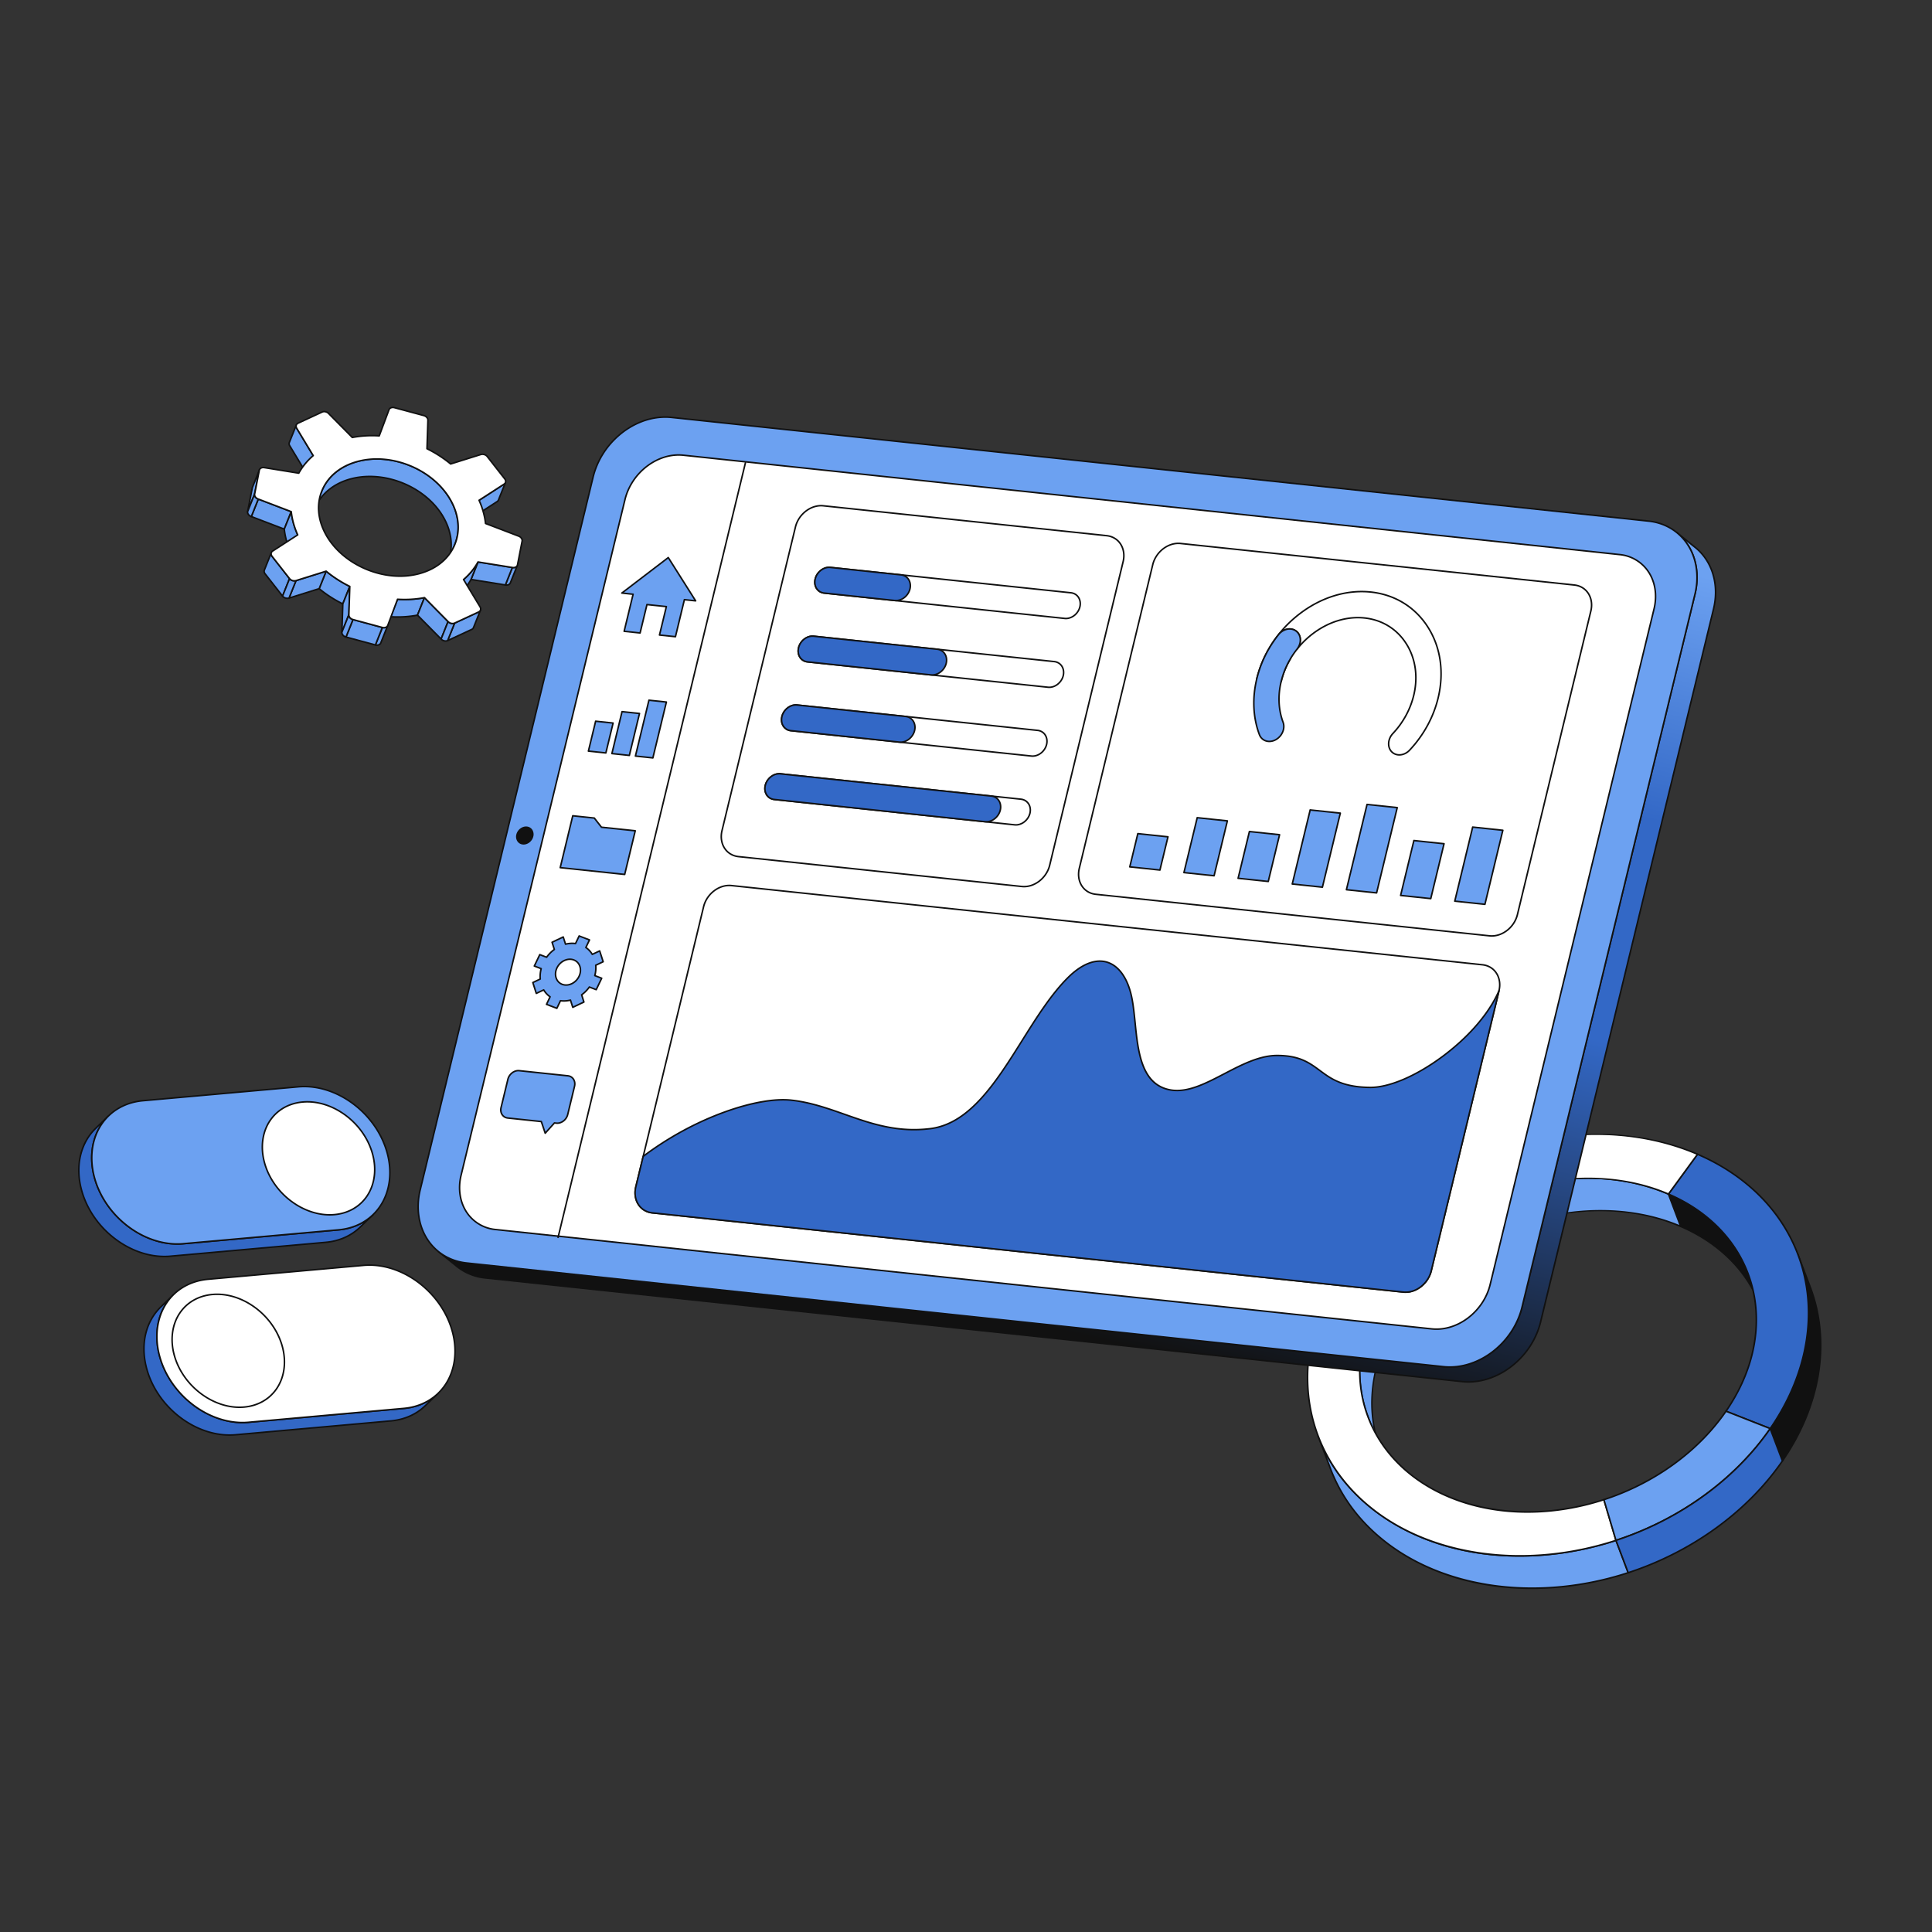 <svg xmlns="http://www.w3.org/2000/svg" viewBox="0 0 2500 2500" width="2500" height="2500"><rect x="0" y="0" width="2500" height="2500" fill="#333333" stroke="none"/><g transform="translate(1691.0 1467.0) rotate(0.0 333.0 294.5) scale(0.999 0.999)"><svg width="666.589" height="589.793" viewBox="0 0 666.589 589.793"><path d="m571.409 180.834 15.826 41.886c-11.106-29.394-30.789-56.059-59.138-77.421-13.468-10.149-28.205-18.513-43.864-25.223L468.407 78.19c15.66 6.71 30.396 15.074 43.864 25.223 28.349 21.363 48.032 48.028 59.138 77.421" fill="#111"></path><path d="M587.235 223.72c-.404 0-.784-.247-.936-.647-11.449-30.302-31.234-56.2-58.804-76.976-13.058-9.839-27.746-18.285-43.656-25.103a1.003 1.003 0 0 1-.542-.565l-15.826-41.886a1 1 0 0 1 1.329-1.273c16.061 6.882 30.889 15.409 44.072 25.343 27.877 21.007 47.887 47.208 59.472 77.866l15.81 41.842.017.044a1 1 0 0 1-.936 1.354zM485.018 119.324c15.908 6.852 30.602 15.32 43.681 25.175 20.467 15.423 36.693 33.644 48.458 54.375l-6.684-17.688c-11.448-30.301-31.232-56.199-58.804-76.976-12.461-9.391-26.41-17.512-41.49-24.161l14.839 39.274z" fill="#111"></path><path d="m468.407 78.19 15.826 41.886c-97.334-41.866-230.241-18.134-319.174 63.011-73.156 66.75-96.892 154.398-69.879 225.893l-15.826-41.886c-27.013-71.494-3.277-159.142 69.879-225.893 88.932-81.145 221.84-104.877 319.174-63.011" fill="#6CA1F1"></path><g fill="#111"><path d="M95.18 409.98c-.404 0-.784-.247-.936-.647l-15.826-41.886c-13.555-35.874-14.47-75.767-2.646-115.365 12.137-40.648 37.306-79.246 72.787-111.62 42.75-39.007 98.479-66.665 156.922-77.878 57.602-11.054 115.604-5.837 163.321 14.687a1 1 0 0 1 .54.565l15.826 41.886a1 1 0 0 1-1.331 1.272c-99.735-42.898-230.544-17.061-318.104 62.832-70.893 64.685-97.568 150.823-69.617 224.8a1 1 0 0 1-.936 1.354zM364.077 58.559c-75.843 0-154.907 29.308-214.17 83.381-70.893 64.685-97.568 150.823-69.617 224.8l6.721 17.787c-6.085-29.025-4.571-59.881 4.588-90.559 12.137-40.648 37.306-79.246 72.787-111.62 42.75-39.007 98.479-66.665 156.922-77.878 56.738-10.887 113.864-5.99 161.164 13.772l-14.85-39.301c-32.13-13.752-67.474-20.383-103.545-20.383zm272.03 97.753 15.826 41.886c26.532 70.221 14.313 152.778-35.864 225.649l-15.826-41.886c50.177-72.872 62.396-155.428 35.864-225.649"></path><path d="M616.069 424.848a1 1 0 0 1-.935-.647l-15.826-41.886a.998.998 0 0 1 .112-.92c49.514-71.908 62.545-153.818 35.752-224.729a1 1 0 1 1 1.871-.707l15.826 41.886c27.027 71.532 13.915 154.114-35.977 226.571a1.002 1.002 0 0 1-.823.433zm-14.706-42.75 14.964 39.603c48.62-71.526 61.268-152.759 34.671-223.149l-5.567-14.735c14.664 64.421-.767 135.174-44.067 198.281z"></path></g><path d="M561.438 58.552c103.513 78.003 115.505 212.02 38.805 323.41l-57.242-22.501c60.754-88.205 51.23-194.286-30.73-256.048-13.468-10.149-28.205-18.513-43.864-25.223l37.669-51.568c19.757 8.506 38.349 19.11 55.362 31.929z" fill="#3368C6"></path><path d="M600.243 382.962a.998.998 0 0 1-.366-.069l-57.242-22.501a1.002 1.002 0 0 1-.457-1.498c61.856-89.805 49.312-194.533-30.508-254.681-13.056-9.838-27.744-18.284-43.656-25.103a1.002 1.002 0 0 1-.414-1.509l37.669-51.568a.998.998 0 0 1 1.203-.329c20.181 8.688 38.876 19.471 55.568 32.049 25.43 19.163 45.88 42.067 60.784 68.078 14.409 25.146 23.355 52.666 26.59 81.796 6.456 58.134-10.715 120.249-48.348 174.902a.996.996 0 0 1-.823.433zm-55.707-23.972 55.333 21.75c77.696-113.424 61.693-245.487-39.032-321.39-16.363-12.33-34.671-22.923-54.425-31.493l-36.459 49.912c15.617 6.793 30.053 15.149 42.92 24.846 80.415 60.597 93.356 165.872 31.663 256.375z" fill="#111"></path><path d="m400.459 526.757 15.826 41.886c-109.15 35.527-228.688 24.697-311.136-37.431-35.795-26.973-60.646-60.643-74.67-97.759l-15.826-41.886c14.024 37.116 38.875 70.786 74.67 97.759 82.447 62.129 201.986 72.958 311.136 37.431" fill="#6CA1F1"></path><path d="M291.344 589.789c-13.736 0-27.346-.746-40.751-2.248-55.602-6.23-106.104-25.434-146.045-55.531-35.159-26.494-60.394-59.535-75.004-98.204L13.718 391.92a1 1 0 1 1 1.871-.707c14.476 38.31 39.485 71.051 74.336 97.313 50.031 37.701 116.042 57.26 186.236 57.263 40.688 0 82.772-6.568 123.988-19.983a1.002 1.002 0 0 1 1.245.598l15.826 41.886a.999.999 0 0 1-.626 1.305c-41.069 13.367-83.704 20.193-125.251 20.195zM25.868 418.417l5.548 14.682c14.475 38.31 39.484 71.051 74.336 97.313 78.799 59.379 197.195 73.757 309.228 37.603l-15.118-40.013c-54.374 17.562-111.441 23.665-165.094 17.653-55.602-6.23-106.104-25.434-146.045-55.531-26.838-20.225-47.893-44.261-62.854-71.707z" fill="#111"></path><path d="M506.076 26.622 468.407 78.19c-97.334-41.866-230.241-18.134-319.174 63.011-103.222 94.183-108.055 229.971-10.766 303.284 65.28 49.192 159.929 57.711 246.347 29.566l15.645 52.706c-109.15 35.527-228.688 24.697-311.136-37.431-122.873-92.593-116.798-264.093 13.569-383.045C215.21 3.799 383.159-26.221 506.076 26.622z" fill="#fff"></path><path d="M275.518 547.903c-13.736 0-27.346-.746-40.751-2.248-55.602-6.23-106.104-25.434-146.045-55.531C34.719 449.43 3.298 391.241.247 326.277c-3.655-77.815 33.512-158.27 101.971-220.734 27.54-25.128 58.94-46.417 93.33-63.272A416.625 416.625 0 0 1 300.32 7.223C373.049-6.744 446.263-.181 506.47 25.704a1 1 0 0 1 .413 1.509l-37.669 51.568a1.004 1.004 0 0 1-1.203.329c-99.735-42.898-230.545-17.062-318.104 62.832-53.817 49.105-83.038 112.301-80.169 173.382 2.391 50.888 27.013 96.475 69.331 128.363 62.496 47.096 156.542 58.367 245.437 29.414a1.004 1.004 0 0 1 1.268.667l15.645 52.706a1 1 0 0 1-.649 1.235c-41.069 13.367-83.704 20.194-125.251 20.195zM374.36 1.589c-95.887 0-195.864 37.063-270.794 105.431C35.548 169.082-1.382 248.964 2.244 326.183c3.023 64.359 34.162 122.015 87.681 162.344 78.814 59.392 197.252 73.759 309.298 37.58l-15.075-50.788c-43.013 13.86-88.129 18.684-130.545 13.944-44.065-4.921-84.087-20.13-115.737-43.979-42.803-32.253-67.706-78.375-70.125-129.867-2.897-61.678 26.56-125.446 80.818-174.954 42.75-39.007 98.479-66.665 156.922-77.878 57.305-10.996 115.011-5.89 162.588 14.374l36.458-49.91c-40.42-17.176-84.839-25.46-130.167-25.46z" fill="#111"></path><path d="M600.243 381.962c-14.362 20.854-31.833 40.891-52.373 59.634-42.915 39.157-93.916 67.72-147.41 85.161l-15.645-52.706c42.381-13.796 82.775-36.372 116.736-67.359 16.264-14.84 30.062-30.714 41.45-47.231z" fill="#6CA1F1"></path><path d="M400.459 527.757a1.004 1.004 0 0 1-.959-.716l-15.645-52.706a1 1 0 0 1 .649-1.235c43.511-14.164 83.752-37.383 116.372-67.147 15.841-14.455 29.736-30.288 41.3-47.06a1 1 0 0 1 1.189-.363l57.242 22.501a1.003 1.003 0 0 1 .457 1.498c-14.609 21.214-32.28 41.335-52.522 59.804-41.492 37.86-92.592 67.382-147.774 85.375a1.025 1.025 0 0 1-.31.049zm-14.409-53.059 15.075 50.788c54.541-17.934 105.03-47.184 146.07-84.63 19.799-18.066 37.124-37.718 51.507-58.426l-55.33-21.75c-11.56 16.655-25.399 32.379-41.147 46.749-32.596 29.742-72.752 52.99-116.175 67.268z" fill="#111"></path><path d="m600.243 381.962 15.826 41.886c-14.362 20.854-31.833 40.891-52.373 59.634-42.915 39.157-93.916 67.72-147.41 85.161l-15.826-41.886c53.494-17.442 104.495-46.004 147.41-85.161 20.541-18.742 38.012-38.78 52.373-59.634" fill="#3368C6"></path><path d="M416.285 569.643c-.405 0-.785-.248-.936-.646l-15.826-41.886a.999.999 0 0 1 .626-1.305c54.913-17.905 105.761-47.28 147.046-84.949 20.13-18.367 37.7-38.374 52.224-59.462a.998.998 0 0 1 1.758.214l15.826 41.886a1 1 0 0 1-.112.921c-14.608 21.212-32.279 41.333-52.523 59.804-41.493 37.86-92.592 67.382-147.773 85.375a1.013 1.013 0 0 1-.31.049zm-14.521-42.261 15.119 40.013c54.566-17.932 105.079-47.189 146.138-84.652 19.993-18.243 37.463-38.103 51.927-59.031l-14.968-39.615c-14.396 20.638-31.693 40.224-51.437 58.237-41.242 37.631-91.979 67.026-146.779 85.049z" fill="#111"></path></svg></g><g transform="translate(523.0 516.0) rotate(-2.567 857.5 648.0) scale(1 1)"><svg width="1714.991" height="1295.934" viewBox="0 0 1714.991 1295.934"><linearGradient id="a" gradientUnits="userSpaceOnUse" x1="730.151" x2="1037.889" y1="1178.13" y2="80.929"><stop offset="0" stop-color="#111"></stop><stop offset=".46" stop-color="#3368C6"></stop><stop offset=".716" stop-color="#3368C6"></stop><stop offset="1" stop-color="#6CA1F1"></stop></linearGradient><path d="m1690.226 229.26-23.1-20.381c20.647 18.214 29.355 48.673 20.044 80.717l-264.815 911.394c-13.616 46.862-60.627 79.421-105.066 72.68L60.461 1083.03a69.012 69.012 0 0 1-35.677-16.353l23.1 20.38a69 69 0 0 0 35.677 16.353l1256.829 190.64c44.439 6.741 91.45-25.818 105.067-72.68l264.813-911.393c9.311-32.044.603-62.504-20.044-80.717z" fill="url(#a)"></path><path d="M1352.119 1295.928a79.1 79.1 0 0 1-11.878-.889L83.413 1104.4a70.408 70.408 0 0 1-36.189-16.592l-23.1-20.381a1 1 0 0 1 1.323-1.5 68.406 68.406 0 0 0 35.166 16.114l1256.828 190.641c43.856 6.65 90.494-25.633 103.957-71.971l264.812-911.394c8.884-30.572 1.317-61.107-19.745-79.688a1 1 0 1 1 1.322-1.5l23.1 20.38c21.65 19.1 29.445 50.421 20.343 81.746l-264.811 911.393c-12.519 43.103-53.241 74.278-94.3 74.28zM37.646 1076.69l10.9 9.617a68.419 68.419 0 0 0 35.166 16.115l1256.829 190.64c43.849 6.651 90.492-25.633 103.957-71.971L1709.31 309.7c8.883-30.573 1.317-61.108-19.746-79.688l-10.807-9.534c13.059 18.852 16.715 44.125 9.37 69.4l-264.812 911.394c-12.523 43.1-53.241 74.277-94.3 74.279a79.081 79.081 0 0 1-11.876-.889L60.311 1084.019a72.579 72.579 0 0 1-22.665-7.329z" fill="#111"></path><path d="M1631.424 192.522c44.439 6.741 69.359 50.212 55.743 97.074l-264.811 911.394c-13.617 46.862-60.628 79.421-105.067 72.68L60.46 1083.03c-44.392-6.73-69.36-50.211-55.743-97.073L269.528 74.564C283.144 27.7 330.2-4.852 374.6 1.882z" fill="#6CA1F1"></path><path d="M1329.015 1275.548a79.213 79.213 0 0 1-11.876-.889L60.31 1084.019c-20.506-3.111-37.768-14.159-48.6-31.111-12.01-18.787-14.91-43.291-7.953-67.23L268.568 74.285C282.3 27.019 329.937-5.9 374.745.893l1256.828 190.64c20.52 3.113 37.784 14.158 48.614 31.1 12.005 18.781 14.9 43.29 7.94 67.24l-264.812 911.393c-12.523 43.105-53.241 74.282-94.3 74.282zM362.842 2c-40.2 0-80.072 30.573-92.353 72.841L5.677 986.236c-6.795 23.385-3.983 47.294 7.715 65.595 10.52 16.459 27.29 27.187 47.218 30.21l1256.829 190.641c43.852 6.65 90.492-25.634 103.956-71.972l264.812-911.392c6.8-23.4 3.99-47.31-7.7-65.606-10.516-16.451-27.289-27.177-47.23-30.2L374.446 2.871A77.3 77.3 0 0 0 362.842 2z" fill="#111"></path><path d="M1592 234.11 387.523 51.41c-33-5.006-67.94 19.167-78.061 54L58.454 969.3c-10.122 34.837 8.4 67.169 41.4 72.175l1204.479 182.7c33 5.006 67.955-19.215 78.077-54.051l251.008-863.885C1643.54 271.4 1625 239.115 1592 234.11z" fill="#fff"></path><g fill="#111"><path d="M1313.036 1225.82a59.024 59.024 0 0 1-8.853-.662l-1204.478-182.7a51.46 51.46 0 0 1-36.273-23.22c-8.97-14.033-11.135-32.338-5.938-50.222L308.5 105.131c10.238-35.236 45.754-59.778 79.171-54.71l1204.48 182.7a51.491 51.491 0 0 1 36.3 23.226c8.958 14.015 11.119 32.3 5.928 50.165L1383.371 1170.4c-9.345 32.158-39.714 55.42-70.335 55.42zM378.786 51.756c-29.753 0-59.271 22.638-68.363 53.933L59.414 969.574c-5.035 17.33-2.957 35.039 5.7 48.587a49.49 49.49 0 0 0 34.888 22.32l1204.479 182.7c32.449 4.923 66.99-19 76.967-53.341l251.008-863.885c5.029-17.312 2.955-35-5.694-48.53a49.514 49.514 0 0 0-34.913-22.326L387.373 52.4a57.185 57.185 0 0 0-8.587-.644zM163.607 523.319c-5.509-.836-11.339 3.158-13.028 8.971s1.411 11.214 6.92 12.05c5.461.828 11.3-3.214 12.994-9.03s-1.425-11.163-6.886-11.991"></path><path d="M158.929 545.447a10.616 10.616 0 0 1-1.58-.118 9.423 9.423 0 0 1-6.639-4.257 11.07 11.07 0 0 1-1.091-9.061c1.815-6.245 8.158-10.588 14.138-9.681a9.385 9.385 0 0 1 6.612 4.241 11.016 11.016 0 0 1 1.084 9.018c-1.662 5.721-7.069 9.858-12.524 9.858zm3.2-21.239c-4.607 0-9.18 3.51-10.589 8.361a9.076 9.076 0 0 0 .86 7.431 7.447 7.447 0 0 0 5.254 3.356c5 .758 10.331-2.974 11.884-8.32a9.021 9.021 0 0 0-.849-7.383 7.412 7.412 0 0 0-5.227-3.341 8.973 8.973 0 0 0-1.333-.104z"></path></g></svg></g><g transform="translate(647.0 598.0) rotate(0.0 706.5 537.5) scale(1 1)"><svg width="1413.52" height="1075.102" viewBox="0 0 1413.52 1075.102"><path d="m217.745 123.503-60.103 45.914 14.584 1.539-11.594 47.933 20.647 2.177 8.893-36.766 25.097 2.647-8.894 36.767 20.645 2.177 11.594-47.933 14.538 1.534z" fill="#6CA1F1"></path><path d="M227.021 226.892c-.035 0-.07-.002-.106-.005l-20.645-2.178a1 1 0 0 1-.867-1.23l8.625-35.657-23.09-2.435-8.688 35.915a.997.997 0 0 1-1.077.759l-20.647-2.178a1 1 0 0 1-.867-1.23l11.327-46.823-13.449-1.418a1 1 0 0 1-.502-1.789l60.103-45.915a1 1 0 0 1 1.452.26l35.407 55.989a1 1 0 0 1-.95 1.53l-13.667-1.442-11.388 47.082c-.11.452-.515.765-.971.765zm-19.405-4.052 18.638 1.966 11.388-47.082a1.01 1.01 0 0 1 1.077-.76l12.484 1.317-33.719-53.32-57.238 43.726 12.085 1.274a1 1 0 0 1 .867 1.23l-11.327 46.823 18.641 1.966 8.688-35.915a1.013 1.013 0 0 1 1.077-.759l25.097 2.647a1 1 0 0 1 .867 1.23z" fill="#111"></path><path d="m146.336 337.619-22.586-2.382-9.357 38.682 22.587 2.382z" fill="#6CA1F1"></path><path d="M136.981 377.301c-.035 0-.07-.002-.106-.005l-22.587-2.382a1 1 0 0 1-.867-1.23l9.357-38.682a1.008 1.008 0 0 1 1.077-.759l22.586 2.382a1 1 0 0 1 .867 1.229l-9.356 38.682a1 1 0 0 1-.971.765zm-21.348-4.257 20.581 2.17 8.882-36.721-20.58-2.17z" fill="#111"></path><path d="m180.507 325.233-22.587-2.383-13.128 54.275 22.586 2.383z" fill="#6CA1F1"></path><path d="M167.38 380.508c-.035 0-.07-.002-.106-.005l-22.587-2.382a1 1 0 0 1-.867-1.23l13.128-54.274c.119-.487.58-.803 1.077-.76l22.587 2.382a1 1 0 0 1 .867 1.23l-13.128 54.274a1 1 0 0 1-.971.765zm-21.348-4.257 20.581 2.17 12.654-52.314-20.581-2.17z" fill="#111"></path><path d="m215.31 310.439-22.587-2.382-17.483 72.28 22.586 2.383z" fill="#6CA1F1"></path><path d="M197.827 383.72c-.035 0-.07-.002-.106-.005l-22.586-2.383a1 1 0 0 1-.867-1.23l17.484-72.28a1.01 1.01 0 0 1 1.077-.759l22.586 2.382a1 1 0 0 1 .867 1.23l-17.484 72.28c-.11.452-.515.765-.971.765zm-21.347-4.257 20.58 2.171 17.01-70.319-20.58-2.17-17.01 70.319z" fill="#111"></path><path d="m122.037 460.556-27.889-2.942-16.231 67.101 83.433 8.801 13.664-56.486-43.707-4.61z" fill="#6CA1F1"></path><path d="M161.351 534.516c-.035 0-.07-.002-.106-.005l-83.433-8.801a1 1 0 0 1-.867-1.23l16.231-67.101a1.008 1.008 0 0 1 1.077-.759l27.889 2.941a1 1 0 0 1 .683.379l9.009 11.53 43.284 4.566a1 1 0 0 1 .867 1.23l-13.663 56.485a1 1 0 0 1-.971.765zm-82.194-10.675 81.427 8.589 13.189-54.524-42.571-4.49a1 1 0 0 1-.683-.379l-9.009-11.53-26.596-2.805-15.757 65.14z" fill="#111"></path><path d="M83.99 676.551c-5.254-.554-9.708-3.912-11.413-9.311-2.661-8.276 2.094-18.297 10.638-22.296 2.954-1.407 5.968-1.909 8.758-1.614 5.243.553 9.689 3.913 11.425 9.315 2.659 8.276-2.143 18.292-10.638 22.296-2.954 1.407-5.975 1.905-8.77 1.61m18.428-63.418-4.707 9.819c-.258-.033-.52-.063-.779-.091-3.913-.413-8.022-.121-12.138.894l-2.986-9.34-14.435 6.884 2.949 9.286a45.27 45.27 0 0 0-10.014 10.085l-8.84-3.406-7.071 14.78 8.886 3.411c-1.142 4.318-1.632 8.959-1.2 13.39l-9.601 4.556 4.471 14.039 9.589-4.507a29.213 29.213 0 0 0 8.283 8.919l-4.646 9.775 13.377 5.125 4.704-9.819c.274.034.545.066.818.095 3.859.407 7.945.155 12.102-.898l2.984 9.34 14.425-6.835-2.937-9.335c3.845-2.846 7.242-6.252 9.968-10.092l8.885 3.414 7.071-14.78-8.885-3.414c1.166-4.416 1.632-8.957 1.199-13.388l9.599-4.559-4.518-14.041-9.54 4.512c-2.194-3.584-5.005-6.615-8.344-8.876l4.707-9.819-13.377-5.125" fill="#6CA1F1"></path><path d="M73.557 707.752a.993.993 0 0 1-.357-.066l-13.377-5.125a.998.998 0 0 1-.545-1.363l4.289-9.023a30.123 30.123 0 0 1-7.403-7.958l-8.783 4.128a.998.998 0 0 1-1.378-.601l-4.471-14.04a1 1 0 0 1 .524-1.207l8.974-4.258c-.294-3.881.072-8.055 1.069-12.169l-8.057-3.093c-.26-.1-.467-.304-.571-.563a1.004 1.004 0 0 1 .027-.802l7.071-14.78a1 1 0 0 1 1.261-.501l8.127 3.132a46.202 46.202 0 0 1 9.197-9.255l-2.733-8.605c-.151-.476.072-.99.522-1.206l14.435-6.884a1.002 1.002 0 0 1 1.384.598l2.705 8.461c3.904-.867 7.792-1.102 11.571-.705l.081.009 4.398-9.175a.996.996 0 0 1 1.26-.501l13.377 5.125a.998.998 0 0 1 .544 1.365l-4.34 9.054c2.885 2.088 5.385 4.749 7.449 7.925l8.74-4.133a1.002 1.002 0 0 1 1.38.597l4.518 14.041a1 1 0 0 1-.523 1.209l-8.972 4.261c.301 3.918-.058 8.003-1.068 12.167l8.057 3.096a1.001 1.001 0 0 1 .543 1.365l-7.071 14.78c-.225.47-.773.688-1.261.502l-8.167-3.138c-2.538 3.442-5.614 6.552-9.161 9.257l2.725 8.661c.149.477-.075.99-.526 1.204l-14.425 6.834a1.001 1.001 0 0 1-1.381-.599l-2.701-8.455a35.329 35.329 0 0 1-11.537.704l-.119-.013-4.396 9.175a1 1 0 0 1-.902.568zm-12.009-6.672 11.506 4.408 4.306-8.988a.997.997 0 0 1 1.028-.56c.267.034.532.064.797.092 3.892.413 7.846.117 11.751-.873a1 1 0 0 1 1.198.665l2.636 8.251 12.605-5.972-2.676-8.504a1 1 0 0 1 .359-1.104c3.837-2.84 7.116-6.16 9.748-9.867a.999.999 0 0 1 1.174-.355l8.023 3.083 6.206-12.971-7.875-3.025a1 1 0 0 1-.608-1.189c1.184-4.484 1.578-8.87 1.171-13.035a1 1 0 0 1 .566-1l8.808-4.184-3.9-12.123-8.51 4.025a.998.998 0 0 1-1.281-.382c-2.163-3.533-4.872-6.416-8.051-8.569a1 1 0 0 1-.341-1.26l4.238-8.841-11.503-4.407-4.308 8.987a1.003 1.003 0 0 1-1.027.56 31.95 31.95 0 0 0-.758-.088c-3.842-.407-7.81-.114-11.793.87a.999.999 0 0 1-1.192-.666l-2.637-8.249-12.614 6.016 2.686 8.456c.13.41-.017.857-.364 1.111a44.23 44.23 0 0 0-9.792 9.863.998.998 0 0 1-1.17.347l-7.978-3.074-6.204 12.969 7.875 3.023a.999.999 0 0 1 .608 1.189c-1.168 4.415-1.573 8.923-1.172 13.037a1 1 0 0 1-.566 1l-8.812 4.182 3.86 12.12 8.557-4.022a1 1 0 0 1 1.283.39 28.187 28.187 0 0 0 8.001 8.616 1 1 0 0 1 .328 1.247l-4.182 8.799zm23.995-23.448c-.556 0-1.109-.029-1.657-.086-5.808-.613-10.506-4.446-12.262-10.004-2.815-8.757 2.194-19.303 11.168-23.503 3.014-1.436 6.228-2.025 9.287-1.704 5.783.61 10.485 4.444 12.272 10.004 2.807 8.737-2.201 19.282-11.164 23.506-2.476 1.179-5.089 1.787-7.644 1.787zm4.892-33.383c-2.254 0-4.574.543-6.788 1.598-8.101 3.792-12.637 13.25-10.117 21.087 1.536 4.865 5.486 8.087 10.566 8.623 2.705.287 5.551-.24 8.235-1.519 8.09-3.813 12.627-13.272 10.116-21.087-1.564-4.868-5.519-8.093-10.578-8.626a13.68 13.68 0 0 0-1.435-.075z" fill="#111"></path><path d="m87.783 794.086-62.884-6.633c-6.438-.679-13.033 4.301-14.687 11.139L1.379 835.11c-1.655 6.841 2.263 12.927 8.701 13.606l43.375 4.575 5.044 15.079 11.955-13.286 2.51.265c6.44.679 12.986-4.303 14.641-11.144l8.833-36.518c1.654-6.839-2.215-12.922-8.655-13.601" fill="#6CA1F1"></path><path d="M58.499 869.371a1 1 0 0 1-.949-.683l-4.84-14.469-42.736-4.508c-3.237-.342-6.025-1.954-7.849-4.541-1.992-2.825-2.618-6.577-1.719-10.295l8.833-36.519c1.764-7.291 8.833-12.624 15.764-11.898l62.884 6.633c3.224.34 5.997 1.943 7.81 4.513 1.991 2.824 2.615 6.584 1.712 10.318l-8.833 36.519c-1.764 7.292-8.81 12.63-15.718 11.903l-2.002-.211-11.614 12.907a.999.999 0 0 1-.743.331zm-34.794-80.98c-5.604 0-11.077 4.47-12.52 10.437l-8.833 36.519c-.764 3.158-.25 6.318 1.41 8.672 1.487 2.108 3.769 3.424 6.424 3.704l43.375 4.575c.39.041.719.306.843.677l4.5 13.452 10.808-12.01a.998.998 0 0 1 .848-.326l2.51.265c5.945.634 12.027-4.032 13.563-10.384l8.833-36.518c.768-3.174.256-6.343-1.403-8.695-1.476-2.092-3.743-3.398-6.385-3.677l-62.884-6.633a10.199 10.199 0 0 0-1.089-.057z" fill="#111"></path><path d="M785.022 95.167 418.415 56.496c-15.864-1.673-32.042 10.601-36.118 27.45L287.25 476.882c-4.076 16.851 5.496 31.889 21.359 33.563l366.607 38.671c15.864 1.673 32.005-10.653 36.081-27.504l95.047-392.936c4.075-16.848-5.459-31.835-21.322-33.509z" fill="#fff"></path><path d="M678.095 550.267c-.995 0-1.988-.051-2.983-.156L308.506 511.44c-7.516-.793-13.985-4.534-18.215-10.533-4.675-6.629-6.137-15.472-4.011-24.26L381.327 83.71c4.179-17.277 20.865-29.934 37.194-28.209l366.606 38.671c7.516.793 13.979 4.525 18.198 10.508 4.662 6.611 6.117 15.443 3.991 24.23l-95.047 392.937c-3.93 16.248-18.869 28.419-34.174 28.419zM415.501 57.344c-14.432 0-28.52 11.493-32.231 26.837l-95.047 392.937c-1.991 8.228-.642 16.479 3.701 22.638 3.894 5.521 9.856 8.964 16.791 9.696l366.606 38.671c15.345 1.615 31.045-10.379 35.004-26.745l95.047-392.936c1.989-8.228.647-16.467-3.683-22.608-3.882-5.505-9.839-8.94-16.772-9.671L418.31 57.492a26.68 26.68 0 0 0-2.809-.147z" fill="#111"></path><path d="m738.741 169.052-311.206-32.827c-8.616-.909-17.425 5.796-19.64 14.952-2.226 9.205 2.994 17.336 11.61 18.245l311.206 32.827c8.619.909 17.415-5.744 19.642-14.949 2.215-9.155-2.993-17.339-11.612-18.248z" fill="#fff"></path><path d="M732.278 203.331a16.11 16.11 0 0 1-1.671-.087L419.4 170.417c-4.227-.446-7.862-2.546-10.237-5.915-2.612-3.704-3.428-8.646-2.24-13.561 2.328-9.623 11.621-16.667 20.717-15.711l311.206 32.827c4.216.445 7.847 2.546 10.225 5.918 2.619 3.713 3.441 8.656 2.255 13.56-2.185 9.032-10.511 15.796-19.048 15.796zm-306.329-66.189c-7.642 0-15.108 6.112-17.082 14.27-1.053 4.354-.35 8.705 1.93 11.938 2.038 2.89 5.168 4.693 8.813 5.078l311.206 32.827c8.136.862 16.465-5.507 18.566-14.189 1.05-4.343.341-8.694-1.946-11.937-2.04-2.893-5.165-4.698-8.799-5.081L427.43 137.221a14.128 14.128 0 0 0-1.481-.078z" fill="#111"></path><path d="m518.878 145.861-91.343-9.635c-8.616-.909-17.425 5.796-19.64 14.952-2.226 9.205 2.994 17.336 11.61 18.245l91.343 9.635c8.616.909 17.413-5.744 19.639-14.949 2.215-9.155-2.993-17.339-11.609-18.248" fill="#3368C6"></path><path d="M512.414 180.14c-.557 0-1.114-.029-1.671-.087l-91.343-9.635c-4.227-.446-7.862-2.546-10.237-5.915-2.612-3.704-3.428-8.646-2.24-13.561 2.328-9.623 11.621-16.667 20.717-15.711l91.343 9.635c4.214.445 7.844 2.546 10.221 5.917 2.619 3.714 3.441 8.657 2.255 13.561-2.185 9.032-10.509 15.795-19.045 15.795zm-86.465-42.997c-7.642 0-15.109 6.112-17.082 14.27-1.053 4.354-.35 8.705 1.93 11.938 2.038 2.89 5.168 4.693 8.813 5.078l91.343 9.635c8.13.862 16.462-5.507 18.562-14.189 1.051-4.344.342-8.695-1.945-11.938-2.04-2.893-5.164-4.697-8.797-5.08l-91.343-9.635a14.128 14.128 0 0 0-1.481-.078z" fill="#111"></path><path d="M717.206 258.083 406 225.256c-8.616-.909-17.425 5.796-19.639 14.949-2.227 9.205 2.993 17.339 11.609 18.248l311.206 32.827c8.619.909 17.416-5.747 19.643-14.951 2.214-9.153-2.994-17.336-11.613-18.246z" fill="#fff"></path><path d="M710.741 292.362c-.557 0-1.113-.029-1.67-.087l-311.207-32.827c-4.226-.446-7.861-2.546-10.236-5.914-2.612-3.705-3.429-8.649-2.24-13.563 2.327-9.622 11.624-16.667 20.716-15.708L717.31 257.09c4.216.445 7.848 2.547 10.225 5.919 2.619 3.713 3.44 8.655 2.255 13.556-2.185 9.034-10.511 15.799-19.049 15.799zm-306.328-66.189c-7.642 0-15.108 6.111-17.081 14.267-1.054 4.355-.35 8.708 1.931 11.941 2.038 2.89 5.167 4.693 8.811 5.078l311.206 32.827c8.138.861 16.465-5.508 18.566-14.192 1.05-4.341.341-8.691-1.945-11.934-2.041-2.894-5.166-4.699-8.8-5.082l-311.207-32.827a14.128 14.128 0 0 0-1.481-.078z" fill="#111"></path><path d="m565.765 242.108-159.766-16.853c-8.616-.909-17.425 5.796-19.639 14.949-2.226 9.205 2.993 17.339 11.609 18.248l159.766 16.853c8.619.909 17.416-5.747 19.642-14.951 2.214-9.153-2.994-17.336-11.613-18.246" fill="#3368C6"></path><path d="M559.301 276.387c-.557 0-1.113-.029-1.67-.087l-159.766-16.853c-4.226-.446-7.86-2.546-10.236-5.914-2.612-3.705-3.429-8.648-2.241-13.563 2.328-9.622 11.625-16.667 20.717-15.708l159.765 16.853c4.216.445 7.847 2.547 10.225 5.918 2.619 3.713 3.44 8.655 2.255 13.557-2.186 9.034-10.511 15.798-19.049 15.798zm-154.887-50.214c-7.642 0-15.108 6.111-17.082 14.267-1.053 4.354-.35 8.707 1.931 11.941 2.038 2.89 5.167 4.693 8.811 5.077l159.766 16.853c8.138.861 16.465-5.508 18.565-14.192 1.05-4.342.341-8.691-1.945-11.934-2.041-2.894-5.166-4.699-8.8-5.082L405.895 226.25a14.128 14.128 0 0 0-1.481-.078z" fill="#111"></path><path d="m695.671 347.11-311.206-32.827c-8.616-.909-17.425 5.796-19.64 14.952-2.215 9.155 2.993 17.339 11.609 18.248L687.64 380.31c8.619.909 17.428-5.796 19.642-14.951 2.215-9.155-2.993-17.339-11.612-18.248z" fill="#fff"></path><path d="M689.206 381.392c-.557 0-1.113-.029-1.67-.087L376.33 348.478c-4.214-.445-7.844-2.546-10.222-5.917-2.619-3.714-3.441-8.656-2.255-13.56 2.328-9.624 11.624-16.668 20.717-15.711l311.206 32.827c4.216.445 7.847 2.546 10.225 5.918 2.619 3.713 3.441 8.656 2.255 13.56-2.185 9.034-10.512 15.799-19.049 15.799zM382.879 315.2c-7.642 0-15.109 6.112-17.082 14.27-1.051 4.343-.342 8.694 1.945 11.938 2.04 2.893 5.164 4.697 8.797 5.081l311.206 32.827c8.138.862 16.466-5.508 18.566-14.192 1.05-4.343.341-8.694-1.946-11.937-2.04-2.893-5.165-4.698-8.799-5.081l-311.207-32.827a14.128 14.128 0 0 0-1.481-.078z" fill="#111"></path><path d="m524.863 329.093-140.398-14.81c-8.616-.909-17.425 5.796-19.64 14.952-2.215 9.155 2.993 17.339 11.609 18.248l140.398 14.81c8.619.909 17.428-5.796 19.642-14.951 2.215-9.155-2.993-17.339-11.612-18.248" fill="#3368C6"></path><path d="M518.398 363.374c-.557 0-1.113-.029-1.67-.087l-140.398-14.81c-4.214-.444-7.844-2.546-10.221-5.917-2.619-3.714-3.441-8.657-2.255-13.561 2.328-9.624 11.624-16.668 20.717-15.711l140.397 14.81c4.216.445 7.847 2.546 10.225 5.918 2.619 3.713 3.441 8.656 2.255 13.559-2.186 9.034-10.512 15.799-19.049 15.799zM382.879 315.2c-7.642 0-15.109 6.112-17.082 14.27-1.051 4.344-.342 8.695 1.945 11.938 2.04 2.893 5.164 4.697 8.797 5.08l140.398 14.81c8.134.859 16.465-5.508 18.565-14.192 1.051-4.343.342-8.694-1.945-11.937-2.041-2.894-5.166-4.698-8.8-5.082l-140.397-14.81a14.128 14.128 0 0 0-1.481-.078z" fill="#111"></path><path d="M674.136 436.14 362.93 403.313c-8.616-.909-17.425 5.796-19.64 14.952-2.214 9.153 2.993 17.336 11.61 18.245l272.805 28.776 38.401 4.051c8.619.909 17.428-5.796 19.642-14.949 2.215-9.155-2.993-17.339-11.612-18.248z" fill="#fff"></path><path d="M667.672 470.419c-.557 0-1.114-.029-1.671-.087l-38.4-4.051-272.806-28.776c-4.215-.445-7.845-2.546-10.223-5.917-2.619-3.714-3.44-8.655-2.254-13.558 2.327-9.623 11.625-16.667 20.717-15.711l311.207 32.827c4.215.444 7.846 2.546 10.224 5.917 2.619 3.714 3.441 8.657 2.255 13.56-2.185 9.032-10.51 15.795-19.048 15.796zm-39.863-6.124c.608.06 4.983.522 38.402 4.047 8.14.866 16.465-5.507 18.565-14.189 1.051-4.343.342-8.694-1.945-11.937-2.041-2.894-5.166-4.698-8.799-5.081l-311.207-32.827c-8.139-.864-16.462 5.508-18.563 14.192-1.051 4.342-.342 8.692 1.945 11.935 2.041 2.894 5.165 4.698 8.798 5.081l272.805 28.776v.004z" fill="#111"></path><path d="M635.735 432.09 362.93 403.314c-8.616-.909-17.425 5.796-19.64 14.952-2.214 9.153 2.994 17.336 11.61 18.245l272.805 28.776c8.619.909 17.428-5.796 19.642-14.949 2.215-9.155-2.993-17.339-11.612-18.248" fill="#3368C6"></path><path d="M629.271 466.369c-.557 0-1.114-.029-1.671-.087l-272.805-28.776c-4.215-.445-7.845-2.546-10.223-5.917-2.619-3.714-3.44-8.655-2.254-13.558 2.327-9.623 11.625-16.667 20.717-15.711l272.805 28.776c4.216.445 7.847 2.546 10.224 5.918 2.619 3.714 3.441 8.656 2.255 13.56-2.185 9.032-10.51 15.796-19.048 15.796zm-267.927-62.138c-7.642 0-15.109 6.112-17.082 14.27-1.051 4.342-.342 8.692 1.945 11.935 2.04 2.894 5.165 4.698 8.798 5.081l272.805 28.776c8.14.864 16.464-5.507 18.564-14.189 1.051-4.344.342-8.694-1.945-11.938-2.041-2.893-5.166-4.698-8.8-5.081l-272.805-28.776a14.128 14.128 0 0 0-1.481-.078z" fill="#111"></path><path d="M1390.259 159.009 880.707 105.26c-15.861-1.673-31.991 10.607-36.066 27.455l-95.047 392.936c-4.076 16.851 5.447 31.884 21.308 33.557l509.551 53.749c15.815 1.668 32.005-10.653 36.081-27.504l95.047-392.936c4.075-16.848-5.508-31.84-21.322-33.509z" fill="#fff"></path><path d="M1283.331 614.109c-.993 0-1.988-.052-2.982-.156l-509.551-53.75c-7.501-.791-13.955-4.521-18.173-10.503-4.674-6.627-6.133-15.479-4.003-24.283l95.047-392.937c4.178-17.277 20.855-29.934 37.143-28.214l509.552 53.75c7.504.792 13.962 4.527 18.187 10.518 4.667 6.617 6.126 15.445 4.003 24.221l-95.047 392.936c-3.931 16.249-18.868 28.419-34.175 28.42zM877.804 106.108c-14.408 0-28.479 11.496-32.191 26.842l-95.047 392.937c-1.994 8.245-.647 16.504 3.693 22.661 3.882 5.504 9.829 8.937 16.748 9.667l509.551 53.75c15.356 1.616 31.046-10.38 35.005-26.744l95.047-392.937c1.986-8.215.641-16.452-3.693-22.598-3.888-5.513-9.841-8.951-16.762-9.681l-509.552-53.75a26.775 26.775 0 0 0-2.799-.146z" fill="#111"></path><path d="M1010.833 283.794h-.01.01m.469-1.862-.116.447.116-.447m.38-1.418-.159.579.159-.579m.369-1.31-.166.587zm1.016-3.296c-.093.287-.186.574-.277.861.091-.287.184-.574.277-.861m.415-1.249c-.102.3-.204.603-.303.903.102-.3.201-.603.303-.903m7.133-16.33a106.625 106.625 0 0 0-7.039 16.063 107.376 107.376 0 0 1 7.039-16.063m1.739-3.102c-.09.153-.177.309-.265.462.087-.153.175-.309.265-.462m.78-1.32-.092.153.092-.153m103.626-85.811s-.126-.013-.38-.032l.002-.008c-32.237-3.244-64.919 7.802-91.487 28.11-25.049 19.105-44.895 46.57-54.03 78.206 5.426-18.771 14.653-36.103 26.493-51.091 4.197-5.317 10.394-7.923 16.005-7.331 2.528.267 4.938 1.184 6.993 2.795 6.482 5.08 7.019 15.234 1.303 22.898a113.871 113.871 0 0 1 19.856-19.429c19.593-14.954 43.383-22.97 66.846-20.595l.143.007-.002.008.049.005.003-.011-.003.011.092.01c23.393 2.468 42.292 14.88 53.914 33.076 11.624 18.196 15.809 41.849 9.881 66.757l-.024.101-.049.202c-4.392 18.158-13.802 35.373-27.004 49.403-6.741 7.184-7.363 17.794-1.372 23.741 2.246 2.227 5.095 3.484 8.137 3.805 5.069.535 10.669-1.53 14.882-6.02 18.045-19.195 30.93-42.751 36.94-67.597l.049-.202h-.013l.062-.202c8.132-34.216 2.343-66.705-13.442-91.376-15.776-24.721-41.691-41.848-73.845-45.239" fill="#fff"></path><path d="M1163.713 379.816c-.565 0-1.13-.029-1.69-.088-3.377-.357-6.398-1.771-8.737-4.09-6.349-6.302-5.744-17.577 1.347-25.135 13.138-13.962 22.392-30.89 26.762-48.954l.073-.303c5.67-23.828 2.207-47.263-9.753-65.983-11.928-18.677-30.813-30.262-53.175-32.62l-.047-.006a1.186 1.186 0 0 1-.137-.017l-.039-.002c-22.501-2.275-45.987 4.967-66.195 20.391a112.814 112.814 0 0 0-19.682 19.258 1 1 0 0 1-1.583-1.223c5.447-7.303 4.957-16.752-1.118-21.513-1.837-1.439-4.078-2.333-6.48-2.587-5.486-.576-11.271 2.087-15.115 6.956-5.925 7.5-11.061 15.387-15.382 23.609a145.915 145.915 0 0 0-9.671 22.999 144.33 144.33 0 0 0-1.265 4.141 1.113 1.113 0 0 1-.065.167c-.006.06-.017.119-.034.179-.134.466-.266.936-.395 1.405a.97.97 0 0 1-.116.267v.029a.994.994 0 0 1-.035.262c-.119.44-.236.88-.351 1.321a1.01 1.01 0 0 1-.102.249v.012c0 .082-.01.165-.031.247-.154.604-.305 1.206-.451 1.81a.995.995 0 0 1-1.207.736.999.999 0 0 1-.737-1.207c.148-.613.301-1.222.457-1.834a.982.982 0 0 1 .103-.252v-.01c0-.083.01-.168.032-.253.116-.447.235-.895.356-1.341a.99.99 0 0 1 .117-.27v-.029c0-.087.012-.176.036-.265.131-.477.264-.951.4-1.427.017-.059.039-.116.065-.169.006-.06.017-.12.034-.18l.011-.035c.382-1.323.784-2.642 1.205-3.955v-.004l.003-.008a146.87 146.87 0 0 1 10.251-24.24c10.344-19.464 25.026-36.839 42.914-50.482 28.021-21.418 60.764-31.471 92.194-28.311a.954.954 0 0 1 .103.016c.169.013.262.023.278.024 31.404 3.313 57.892 19.541 74.583 45.696 16.679 26.067 21.499 58.792 13.572 92.146l-.03.103a.918.918 0 0 1-.02.102l-.049.202c-6.07 25.098-18.928 48.628-37.183 68.047-3.841 4.092-8.979 6.418-14.024 6.418zm-44.949-179.161c23.025 2.459 42.394 14.361 54.636 33.531 12.255 19.181 15.81 43.163 10.012 67.526l-.074.307c-4.451 18.401-13.873 35.64-27.247 49.853-6.357 6.775-6.983 16.8-1.396 22.346 2.013 1.995 4.619 3.212 7.539 3.521 4.944.528 10.201-1.612 14.047-5.71 18.019-19.167 30.708-42.386 36.697-67.147l.013-.052a.948.948 0 0 1 .039-.21l.062-.2c7.783-32.759 3.056-64.937-13.329-90.543-16.357-25.632-42.32-41.537-73.106-44.784-.008 0-.104-.012-.346-.029a1.013 1.013 0 0 1-.156-.024c-30.888-3.066-63.072 6.843-90.65 27.923a153.782 153.782 0 0 0-21.2 19.582c2.924-1.335 6.077-1.913 9.166-1.587 2.776.293 5.371 1.331 7.504 3.002 5.022 3.935 6.751 10.611 5.008 17.102a114.65 114.65 0 0 1 14.929-13.641c20.613-15.732 44.602-23.117 67.553-20.795l.087.002a.99.99 0 0 1 .145.017.589.589 0 0 1 .071.013zm-107.931 84.139a.943.943 0 0 1-.149-.011h-.01a1.003 1.003 0 0 1-.841-1.138c.049-.321.244-.583.509-.729a.996.996 0 0 1-.125-.784l.116-.451a.982.982 0 0 1 .207-.399.99.99 0 0 1 .016-.447l.158-.58a.989.989 0 0 1 .176-.354.982.982 0 0 1 .032-.383l.166-.587a1.01 1.01 0 0 1 .151-.313v-.053c0-.095.014-.192.042-.289.151-.505.306-1.009.462-1.514a.902.902 0 0 1 .059-.147c.008-.048.019-.097.034-.145l.279-.87a.966.966 0 0 1 .072-.168.932.932 0 0 1 .042-.185l.305-.909c.017-.049.037-.096.06-.141.009-.043.021-.087.035-.13a107.936 107.936 0 0 1 7.105-16.213l.01-.019.021-.038c.163-.302.329-.604.494-.903a.97.97 0 0 1 .104-.152c.019-.056.043-.11.072-.164.144-.261.29-.521.438-.782.134-.233.348-.393.587-.463l-.243-.138.272-.476c.136-.23.349-.386.587-.455a.927.927 0 0 1 .104-.715l.004-.006s0-.003.002-.004l.065-.108c.286-.473.913-.645 1.385-.36.473.285.638.879.353 1.352l-.025.042-.02.033-.006.01-.037.062h-.003a1.09 1.09 0 0 1-.579.403.999.999 0 0 1-.105.761l-.23.401-.289-.144a1.006 1.006 0 0 1-.085.799c-.145.251-.285.503-.425.755a.923.923 0 0 1-.104.154 1.148 1.148 0 0 1-.07.162l-.488.889-.009.017-.02.037a106.868 106.868 0 0 0-6.971 15.905c0 .002 0 .005-.002.008a.911.911 0 0 1-.058.136c-.009.043-.02.085-.034.127l-.303.902a.994.994 0 0 1-.068.156 1.036 1.036 0 0 1-.04.178l-.273.852a1.02 1.02 0 0 1-.058.145 1.213 1.213 0 0 1-.033.142c-.154.499-.307.997-.456 1.496-.033.11-.084.211-.147.299v.055c0 .09-.013.182-.038.273l-.166.586a1 1 0 0 1-.172.34.982.982 0 0 1-.028.368l-.158.58a.997.997 0 0 1-.205.391.992.992 0 0 1-.014.439l-.114.443a.997.997 0 0 1-.486.63.995.995 0 0 1 .148.687.997.997 0 0 1-.983.853z" fill="#111"></path><path d="M1010.822 283.793h.01-.01m12.54-67.843c-5.611-.592-11.808 2.015-16.005 7.331-11.84 14.988-21.067 32.32-26.493 51.091l-.1.348a128.2 128.2 0 0 0-.903 3.308c-.044.172-.091.343-.134.512-.155.608-.307 1.213-.454 1.822 0 0-.04.164-.102.454h-.008c-5.915 24.856-4.725 49.843 3.474 71.756 1.91 5.118 6.254 8.213 11.302 8.745 3.049.322 6.357-.292 9.539-1.957 5.289-2.795 8.997-7.833 10.282-13.21.773-3.226.671-6.576-.482-9.639-5.973-16.053-6.839-34.354-2.495-52.517l.029-.151h.008l.036-.149c.106-.439.218-.878.328-1.314l.116-.447c.073-.281.146-.561.221-.839l.159-.579c.066-.239.135-.481.204-.723l.166-.587c.062-.214.127-.426.189-.64.15-.502.303-1.003.459-1.505l.091-.29c.091-.287.184-.574.277-.861.038-.114.077-.23.113-.346.099-.3.201-.603.303-.903l.094-.267a106.714 106.714 0 0 1 7.039-16.063l.029-.056c.162-.299.326-.595.49-.894.057-.106.117-.212.177-.317.141-.257.285-.513.431-.769.112-.204.229-.404.346-.604.087-.153.175-.309.265-.462.226-.39.457-.78.688-1.167l.092-.153a111.491 111.491 0 0 1 8.176-11.798c.119-.155.233-.311.35-.467 5.716-7.664 5.179-17.818-1.303-22.898-2.055-1.61-4.465-2.528-6.993-2.795" fill="#6CA1F1"></path><path d="M995.522 362.399c-.564 0-1.127-.029-1.686-.088-5.626-.593-10.162-4.104-12.135-9.39-8.287-22.149-9.501-47.163-3.51-72.338.008-.035.018-.068.029-.101.05-.227.08-.353.08-.353.149-.616.302-1.225.458-1.837l.134-.513c.117-.45.236-.897.357-1.344l.152-.56c.132-.48.266-.957.401-1.431l.099-.344c5.347-18.499 14.319-35.804 26.67-51.438 4.265-5.402 10.724-8.359 16.896-7.706 2.776.293 5.371 1.331 7.504 3.002 6.937 5.436 7.591 16.102 1.488 24.283l-.358.478a111.103 111.103 0 0 0-8.112 11.705l-.088.147c-.229.386-.459.772-.684 1.159l-.233.406-.065.113c-.102.175-.203.35-.301.528-.152.265-.293.517-.433.769l-.663 1.204a106.216 106.216 0 0 0-7.001 15.966l-.394 1.161c-.028.096-.069.217-.108.335l-.372 1.161c-.148.479-.301.978-.45 1.477l-1.043 3.774c-.11.433-.221.868-.326 1.304l-.036.149a.575.575 0 0 1-.02.071l-.006.029c-4.326 18.098-3.476 36.057 2.45 51.984 1.185 3.147 1.364 6.683.518 10.22-1.398 5.849-5.431 11.031-10.788 13.861-2.719 1.423-5.6 2.156-8.425 2.156zm-15.413-81.233c-5.866 24.747-4.668 49.313 3.466 71.055 1.702 4.561 5.616 7.589 10.471 8.101 2.963.315 6.063-.327 8.971-1.849 4.853-2.563 8.507-7.258 9.773-12.556.754-3.147.6-6.278-.445-9.054-6.066-16.304-6.941-34.665-2.532-53.102l.019-.103c.008-.042.019-.084.031-.125l.022-.074c.107-.445.22-.888.332-1.329l1.062-3.843c.154-.516.309-1.021.465-1.525l.892-2.71a107.803 107.803 0 0 1 7.1-16.198l.685-1.248c.16-.289.307-.549.455-.81.098-.177.207-.365.315-.552l.925.398-.87-.493.246-.429c.226-.389.459-.782.691-1.172l.07-.117a113.198 113.198 0 0 1 8.272-11.943l.333-.445c5.446-7.302 4.956-16.751-1.119-21.512-1.837-1.439-4.078-2.333-6.48-2.587-5.475-.576-11.271 2.087-15.114 6.956-12.19 15.431-21.045 32.506-26.317 50.75l-.099.342c-.135.469-.267.939-.396 1.408l-.15.557c-.12.441-.237.881-.352 1.322l-.133.507a154.37 154.37 0 0 0-.451 1.811l-.096.429a1.076 1.076 0 0 1-.041.14z" fill="#111"></path><path d="m864.353 484.829-39.018-4.116-10.402 43.005 39.018 4.115z" fill="#6CA1F1"></path><path d="M853.951 528.833a1.23 1.23 0 0 1-.105-.005l-39.018-4.116a1.001 1.001 0 0 1-.867-1.229l10.402-43.005a1.01 1.01 0 0 1 1.076-.759l39.018 4.116a1.001 1.001 0 0 1 .867 1.229l-10.402 43.005a1 1 0 0 1-.971.765zm-37.778-5.99 37.012 3.904 9.928-41.043-37.012-3.904z" fill="#111"></path><path d="m941.212 464.204-39.018-4.116-17.179 71.022 39.018 4.116z" fill="#6CA1F1"></path><path d="M924.033 536.226a1.23 1.23 0 0 1-.105-.005l-39.018-4.116a1.001 1.001 0 0 1-.867-1.23l17.18-71.022a1.012 1.012 0 0 1 1.076-.759l39.018 4.116a1.001 1.001 0 0 1 .867 1.229l-17.18 71.022a1 1 0 0 1-.971.765zm-37.778-5.99 37.012 3.904 16.705-69.062-37.012-3.904z" fill="#111"></path><path d="m1008.749 482.108-39.018-4.116-14.637 60.51 39.018 4.116z" fill="#6CA1F1"></path><path d="M994.114 543.618a1.23 1.23 0 0 1-.105-.005l-39.019-4.116a1.001 1.001 0 0 1-.867-1.23l14.637-60.51a1.01 1.01 0 0 1 1.076-.759l39.019 4.116a1.001 1.001 0 0 1 .867 1.23l-14.637 60.51a1 1 0 0 1-.971.765zm-37.779-5.99 37.013 3.904 14.162-58.549-37.013-3.904z" fill="#111"></path><path d="m1087.369 454.191-39.015-4.116-23.178 95.82 39.016 4.115z" fill="#6CA1F1"></path><path d="M1064.193 551.01a1.23 1.23 0 0 1-.105-.005l-39.016-4.115a1.001 1.001 0 0 1-.867-1.23l23.178-95.819a1.008 1.008 0 0 1 1.076-.76l39.016 4.116a1.001 1.001 0 0 1 .867 1.23l-23.178 95.819a1 1 0 0 1-.971.765zm-37.776-5.99 37.01 3.903 22.703-93.858-37.01-3.904z" fill="#111"></path><path d="m1161.014 447.051-39.064-4.12-26.694 110.356 39.064 4.121z" fill="#6CA1F1"></path><path d="M1134.321 558.408a1.23 1.23 0 0 1-.105-.005l-39.063-4.121a1.001 1.001 0 0 1-.867-1.229l26.693-110.356a1.009 1.009 0 0 1 1.076-.76l39.064 4.121a1.001 1.001 0 0 1 .867 1.23l-26.694 110.356a1 1 0 0 1-.971.765zm-37.824-5.995 37.058 3.909 26.22-108.396-37.059-3.909z" fill="#111"></path><path d="m1221.581 493.778-39.017-4.116-17.18 71.022 39.018 4.116z" fill="#6CA1F1"></path><path d="M1204.403 565.8a1.23 1.23 0 0 1-.105-.005l-39.018-4.116a1.001 1.001 0 0 1-.867-1.23l17.18-71.022a1.011 1.011 0 0 1 1.076-.759l39.018 4.116a1.001 1.001 0 0 1 .867 1.23l-17.18 71.022a1 1 0 0 1-.971.765zm-37.778-5.99 37.012 3.904 16.705-69.061-37.012-3.904z" fill="#111"></path><path d="m1297.659 476.373-39.018-4.116-23.177 95.82 39.017 4.115z" fill="#6CA1F1"></path><path d="M1274.483 573.192a1.23 1.23 0 0 1-.105-.005l-39.019-4.116a1.001 1.001 0 0 1-.867-1.23l23.178-95.819a1.011 1.011 0 0 1 1.076-.759l39.019 4.116a1.001 1.001 0 0 1 .867 1.23l-23.178 95.819a1 1 0 0 1-.971.765zm-37.779-5.99 37.013 3.904 22.703-93.858-37.013-3.904z" fill="#111"></path><path d="M1271.39 650.432 299.546 547.919c-15.864-1.673-32.054 10.651-36.118 27.45l-87.685 362.504c-4.076 16.851 5.495 31.892 21.359 33.566l971.844 102.513c15.815 1.668 32.005-10.656 36.081-27.507l87.685-362.504c4.064-16.799-5.508-31.84-21.322-33.509" fill="#fff"></path><path d="M1171.824 1075.101c-.994 0-1.989-.051-2.982-.156L196.997 972.432c-7.515-.793-13.984-4.533-18.214-10.532-4.675-6.63-6.138-15.474-4.011-24.263l87.685-362.503c4.179-17.277 20.862-29.934 37.195-28.209l971.844 102.513c7.492.791 13.946 4.526 18.173 10.52 4.673 6.627 6.137 15.454 4.017 24.218L1206 1046.679c-3.931 16.25-18.869 28.422-34.175 28.423zM296.633 548.766c-14.433 0-28.521 11.493-32.232 26.837l-87.686 362.503c-1.991 8.229-.642 16.481 3.702 22.641 3.893 5.521 9.856 8.964 16.79 9.696l971.844 102.513c.931.098 1.864.146 2.794.146 14.412.001 28.491-11.519 32.211-26.894l87.686-362.503c1.984-8.205.633-16.44-3.708-22.596-3.89-5.516-9.837-8.955-16.747-9.684L299.442 548.912a26.676 26.676 0 0 0-2.808-.147z" fill="#111"></path><path d="M1125.74 809.108c-5.163-.047-9.89-.316-14.242-.775-24.909-2.628-37.586-11.473-49.438-20.232-11.907-8.773-22.985-17.422-44.721-19.715-3.617-.382-7.535-.588-11.795-.587-46.686.074-93.281 49.405-134.691 45.037a47.063 47.063 0 0 1-2.712-.367c-51.783-8.555-41.152-83.416-51.892-125.144-6.432-25.056-19.738-39.68-36.534-41.452-13.166-1.389-28.475 5.123-44.299 20.701-61.131 60.196-98.573 186.078-178.642 195.892-13.895 1.711-26.838 1.624-39.136.327-25.667-2.707-48.496-10.696-71.126-18.663-22.633-7.962-45.057-15.908-69.922-18.531-42.129-4.444-122.272 20.773-191.278 72.711l-9.569 39.559c-4.076 16.851 5.495 31.892 21.359 33.566l971.844 102.513c15.815 1.668 32.005-10.656 36.081-27.507l87.686-362.504c-27.035 63.005-116.844 125.709-166.972 125.168z" fill="#3368C6"></path><g fill="#111"><path d="M1171.824 1075.101c-.994 0-1.988-.051-2.982-.156L196.997 972.432c-7.515-.793-13.984-4.533-18.214-10.532-4.675-6.63-6.138-15.474-4.012-24.264l9.569-39.559c.055-.225.186-.424.371-.563 32.393-24.381 69.04-44.313 105.979-57.641 33.659-12.145 64.199-17.565 86.004-15.266 24.756 2.612 47.52 10.621 69.533 18.365l.616.217c22.196 7.815 45.148 15.896 70.899 18.612 13.144 1.388 25.871 1.281 38.909-.325 50.783-6.225 84.971-60.707 118.033-113.396 18.656-29.73 37.947-60.473 60.029-82.217 15.45-15.211 31.058-22.467 45.104-20.983 17.353 1.83 30.983 17.21 37.398 42.198 2.848 11.066 4.184 24.25 5.597 38.209 3.799 37.508 8.104 80.021 45.49 86.196.889.147 1.781.268 2.652.359 20.757 2.185 42.707-9.241 65.949-21.343 22.342-11.633 45.443-23.662 68.636-23.699h.045c4.147 0 8.136.199 11.857.592 21.283 2.245 32.33 10.398 44.025 19.03l1.184.874c11.009 8.136 23.485 17.356 48.949 20.042 4.414.466 9.173.725 14.146.77h.002c24.01.285 58.189-14.157 91.545-38.562 34.825-25.479 61.979-56.826 74.498-86.001a.999.999 0 0 1 1.89.63l-87.686 362.503c-3.931 16.25-18.869 28.422-34.175 28.422zM186.199 898.896l-9.484 39.211c-1.991 8.229-.641 16.481 3.702 22.64 3.893 5.521 9.856 8.964 16.79 9.696l971.844 102.513c15.357 1.621 31.046-10.38 35.005-26.747l85.409-353.094c-13.967 26.897-39.345 54.895-70.988 78.046-33.691 24.651-68.368 39.234-92.747 38.947-5.036-.046-9.86-.309-14.336-.78-26.006-2.743-39.27-12.546-49.928-20.422l-1.184-.874c-11.471-8.466-22.305-16.463-43.048-18.65-3.652-.386-7.57-.581-11.646-.581h-.045c-22.703.036-45.585 11.95-67.714 23.473-23.517 12.245-45.741 23.811-67.082 21.559a48.177 48.177 0 0 1-2.77-.375c-38.896-6.425-43.283-49.747-47.153-87.969-1.406-13.881-2.734-26.993-5.545-37.913-6.195-24.132-19.196-38.969-35.67-40.707-13.457-1.419-28.483 5.642-43.493 20.419-21.915 21.581-41.143 52.222-59.737 81.855-33.311 53.085-67.756 107.977-119.484 114.318-13.189 1.625-26.066 1.732-39.363.329-25.984-2.741-49.048-10.861-71.353-18.714l-.616-.217c-21.905-7.707-44.556-15.676-69.079-18.263-21.189-2.238-52.218 3.289-85.116 15.158-36.646 13.222-73.003 32.977-105.169 57.142zM75.151 1004.107a1 1 0 0 1-.973-1.235L316.576.765a1 1 0 0 1 1.945.471L76.122 1003.343a1 1 0 0 1-.971.765z"></path></g></svg></g><g transform="translate(101.0 1405.0) rotate(0.0 244.5 226.5) scale(0.999 0.998)"><svg width="489.328" height="453.835" viewBox="0 0 489.328 453.835"><path d="m337.597 186.757-201.274 18.006c-48.974 4.381-100.369-33.572-114.798-84.774-9.118-32.355-1.292-62.256 18.062-80.99L22.855 55.195C3.501 73.93-4.325 103.831 4.793 136.186c14.429 51.202 65.824 89.155 114.798 84.774l201.274-18.006c18.029-1.613 33.217-8.738 44.493-19.653l16.732-16.196c-11.276 10.915-26.464 18.04-44.493 19.653z" fill="#3368C6"></path><path d="M111.881 222.301c-46.913 0-94.285-36.995-108.051-85.845-8.906-31.603-2.054-62.25 18.329-81.979l16.686-16.151a1 1 0 1 1 1.438 1.392l-.047.046C20.427 58.976 13.792 88.86 22.487 119.719c13.531 48.015 60.054 84.384 106.102 84.388a85.57 85.57 0 0 0 7.644-.339l201.274-18.006c17.206-1.539 32.382-8.239 43.886-19.375a1 1 0 0 1 1.391 1.437l-16.732 16.196c-11.837 11.458-27.432 18.35-45.099 19.93l-201.274 18.006a87.52 87.52 0 0 1-7.798.346zM28.361 51.257l-4.811 4.657C3.705 75.124-2.948 105.031 5.755 135.915c14.281 50.678 65.298 88.389 113.746 84.049l201.274-18.006c17.206-1.539 32.382-8.239 43.886-19.375l4.881-4.725c-9.386 5.48-20.167 8.85-31.857 9.896l-.089-.996.089.996-201.273 18.006c-49.357 4.416-101.32-33.939-115.85-85.499-7.136-25.322-4.154-50.033 7.799-69.003z" fill="#111"></path><path d="M285.347 1.344c48.974-4.381 100.38 33.571 114.809 84.773s-13.585 96.259-62.559 100.64l-201.274 18.006c-48.974 4.381-100.369-33.572-114.798-84.774C7.096 68.788 35.099 23.732 84.073 19.35z" fill="#6CA1F1"></path><path d="M128.613 206.105c-46.913.001-94.285-36.995-108.05-85.844-7.344-26.061-3.9-52.115 9.449-71.484 12.123-17.589 31.291-28.394 53.972-30.422L285.258.348l.089.996-.089-.996c49.357-4.418 101.331 33.938 115.86 85.497 7.343 26.057 3.898 52.11-9.451 71.479-12.125 17.593-31.296 28.4-53.981 30.429l-201.273 18.006a87.56 87.56 0 0 1-7.799.346zM293.082 2.001c-2.554 0-5.1.111-7.646.339L84.162 20.347c-22.078 1.975-40.724 12.475-52.503 29.565-13.01 18.877-16.353 44.32-9.171 69.806 13.531 48.015 60.054 84.384 106.102 84.388 2.554 0 5.098-.111 7.644-.339l201.273-18.006c22.082-1.976 40.731-12.478 52.513-29.572 13.01-18.877 16.354-44.319 9.173-69.801-13.531-48.015-60.058-84.387-106.111-84.387z" fill="#111"></path><path d="M290.906 21.069c38.558-3.449 79.026 26.434 90.383 66.735 11.36 40.312-10.689 75.789-49.247 79.238-38.548 3.449-79.015-26.435-90.375-66.747-11.357-40.301 10.692-75.778 49.24-79.226z" fill="#fff"></path><path d="M325.975 168.312c-37.023 0-74.408-29.194-85.271-67.745-5.798-20.573-3.075-41.148 7.471-56.45 9.581-13.901 24.725-22.44 42.642-24.043 38.947-3.482 79.97 26.778 91.434 67.46 5.799 20.579 3.076 41.158-7.47 56.461-9.582 13.902-24.729 22.441-42.65 24.044a69.126 69.126 0 0 1-6.155.273zm-34.98-146.246c-17.314 1.549-31.936 9.783-41.173 23.186-10.207 14.811-12.829 34.774-7.193 54.773 11.218 39.808 51.288 69.429 89.324 66.022 17.318-1.549 31.943-9.784 41.181-23.188 10.208-14.811 12.83-34.778 7.192-54.783-11.216-39.799-51.307-69.41-89.331-66.01z" fill="#111"></path><path d="m421.988 418.287-201.284 18.007c-48.974 4.381-100.372-33.583-114.798-84.774-9.118-32.358-1.292-62.266 18.066-81.003l-16.732 16.196c-19.357 18.737-27.184 48.645-18.066 81.003 14.426 51.191 65.824 89.155 114.798 84.774l201.284-18.007c18.025-1.613 33.208-8.736 44.481-19.648l16.732-16.196c-11.273 10.912-26.457 18.036-44.481 19.648z" fill="#3368C6"></path><path d="M196.261 453.832c-46.913.002-94.284-36.994-108.05-85.844-8.907-31.608-2.054-62.259 18.333-81.993l16.732-16.197a1 1 0 0 1 1.391 1.437c-19.85 19.213-26.503 49.125-17.799 80.013 14.282 50.679 65.306 88.374 113.747 84.049l201.284-18.007c17.201-1.538 32.373-8.237 43.875-19.371a1 1 0 0 1 1.391 1.437l-16.732 16.196c-11.834 11.455-27.425 18.346-45.087 19.926l-201.284 18.007a87.542 87.542 0 0 1-7.799.346zm-83.518-171.054-4.809 4.655c-19.85 19.213-26.503 49.125-17.799 80.012 14.282 50.679 65.305 88.382 113.747 84.049l201.284-18.007c17.201-1.538 32.372-8.237 43.875-19.371l4.882-4.726c-9.383 5.478-20.163 8.847-31.846 9.893L220.792 437.29c-49.341 4.425-101.319-33.938-115.849-85.498-7.137-25.326-4.154-50.04 7.8-69.014z" fill="#111"></path><path d="M369.735 232.864c48.974-4.381 100.372 33.583 114.801 84.784 14.426 51.191-13.574 96.258-62.548 100.639l-201.284 18.007c-48.974 4.381-100.372-33.583-114.798-84.774-14.429-51.202 13.571-96.269 62.545-100.65l201.284-18.007z" fill="#fff"></path><path d="M212.993 437.636c-46.913.002-94.284-36.994-108.05-85.844-7.345-26.063-3.9-52.123 9.452-71.495 12.123-17.59 31.289-28.394 53.967-30.423l201.285-18.007.089.996-.089-.996c49.353-4.41 101.321 33.944 115.853 85.508 7.343 26.059 3.897 52.113-9.453 71.484-12.124 17.59-31.29 28.395-53.969 30.423l-201.284 18.007a87.582 87.582 0 0 1-7.8.346zm164.475-204.115c-2.551 0-5.101.112-7.643.339L168.54 251.867c-22.075 1.975-40.719 12.475-52.499 29.565-13.013 18.88-16.356 44.328-9.173 69.817 13.531 48.016 60.054 84.384 106.102 84.388a85.61 85.61 0 0 0 7.645-.339l201.284-18.007c22.076-1.975 40.721-12.475 52.5-29.566 13.012-18.879 16.356-44.322 9.175-69.806-13.533-48.023-60.055-84.398-106.106-84.398z" fill="#111"></path><path d="M174.01 270.596c38.558-3.449 79.026 26.434 90.386 66.746 11.357 40.301-10.692 75.778-49.25 79.227s-79.015-26.435-90.372-66.736c-11.36-40.312 10.679-75.788 49.237-79.237z" fill="#fff"></path><path d="M209.079 417.839c-37.023 0-74.407-29.19-85.268-67.734-5.8-20.582-3.079-41.163 7.468-56.465 9.579-13.898 24.725-22.436 42.643-24.04 38.954-3.485 79.971 26.782 91.437 67.47 5.797 20.573 3.074 41.148-7.471 56.449-9.583 13.902-24.73 22.442-42.653 24.046a69.505 69.505 0 0 1-6.155.273zm-34.98-146.247c-17.315 1.549-31.938 9.782-41.173 23.182-10.208 14.811-12.828 34.78-7.19 54.787 11.216 39.802 51.278 69.418 89.321 66.012 17.319-1.549 31.945-9.784 41.184-23.189 10.207-14.809 12.829-34.772 7.193-54.771-11.217-39.808-51.298-69.419-89.334-66.021zm-.089-.996h.01z" fill="#111"></path></svg></g><g transform="translate(330.0 513.0) rotate(-20.752 168.0 168.0) scale(1.003 1.002)"><svg width="335.074" height="335.436" viewBox="0 0 335.074 335.436"><path d="m330.447 171.334-37.403 8.036-16.419 17.921 37.403-8.036c1.047-.173 1.906-.644 2.524-1.319l16.419-17.921c-.619.675-1.477 1.145-2.524 1.319z" fill="#6CA1F1"></path><path d="M276.624 198.291a1.002 1.002 0 0 1-.738-1.676l16.419-17.921a.994.994 0 0 1 .527-.302l37.403-8.036.046-.009c.79-.131 1.463-.478 1.947-1.004l.004-.004a1 1 0 0 1 1.475 1.351l-16.419 17.921c-.789.862-1.861 1.425-3.098 1.63l-37.357 8.027a.984.984 0 0 1-.209.023zm16.941-18.011-14.085 15.374 34.338-7.377c.838-.14 1.513-.489 1.997-1.017l13.415-14.642z" fill="#111"></path><path d="M106.016 9.123c-.39-1.707.002-3.235.951-4.27l-16.42 17.922c-.948 1.035-1.34 2.562-.951 4.27l7.373 40.408 16.419-17.92z" fill="#6CA1F1"></path><path d="M96.97 68.453a1 1 0 0 1-.984-.82l-7.373-40.408c-.441-1.927-.008-3.811 1.197-5.125l16.419-17.921a1 1 0 1 1 1.475 1.351c-.755.823-1.014 2.052-.713 3.371l.009.043 7.373 40.409c.056.308-.035.624-.246.855l-16.419 17.92c-.193.21-.462.325-.738.325zm7.939-59.874L91.285 23.45c-.754.823-1.014 2.052-.713 3.372l7.021 38.471 14.724-16.07-7.28-39.899a6.83 6.83 0 0 1-.128-.745z" fill="#111"></path><path d="m243.966 221.253-16.419 17.921c11.982-13.078 17.924-31.745 15.117-53.296-5.882-45.165-47.965-85.894-93.993-90.969-24.065-2.653-44.445 4.965-57.573 19.295l16.419-17.921c13.129-14.33 33.508-21.948 57.573-19.295 46.028 5.075 88.111 45.803 93.993 90.969 2.807 21.551-3.135 40.218-15.117 53.296" fill="#6CA1F1"></path><path d="M227.547 240.174a1 1 0 0 1-.737-1.676c12.252-13.373 17.53-32.014 14.863-52.491-5.817-44.664-47.586-85.085-93.111-90.104-22.705-2.503-43.383 4.413-56.726 18.977a1 1 0 0 1-1.475-1.351l16.419-17.921c13.778-15.038 35.07-22.188 58.42-19.613 46.385 5.114 88.946 46.311 94.875 91.834 2.745 21.072-2.714 40.285-15.372 54.101l-16.419 17.921a.998.998 0 0 1-.737.323zM139.513 93.399c3.044 0 6.137.17 9.268.516 46.385 5.114 88.946 46.311 94.875 91.833 1.989 15.273-.332 29.57-6.579 41.543l6.151-6.714.737.676-.737-.676c12.251-13.373 17.53-32.014 14.863-52.491-5.817-44.664-47.586-85.085-93.111-90.104-22.708-2.503-43.384 4.413-56.726 18.977l-6.219 6.788c10.588-6.757 23.505-10.348 37.478-10.348z" fill="#111"></path><path d="m309.469 275.485-16.419 17.921c-.967 1.056-2.445 1.52-4.031 1.346-.983-.108-2.007-.462-2.976-1.074l16.419-17.921c.97.611 1.994.965 2.976 1.074 1.587.174 3.064-.29 4.031-1.346" fill="#6CA1F1"></path><path d="M289.666 295.787c-.249 0-.5-.014-.755-.042-1.159-.127-2.335-.55-3.4-1.221a1 1 0 0 1-.204-1.521l16.419-17.921a1.001 1.001 0 0 1 1.271-.17c.81.511 1.692.831 2.553.926 1.293.142 2.453-.232 3.182-1.026l.001-.001a1 1 0 0 1 1.475 1.351l-.004.005-16.415 17.916c-1.012 1.102-2.486 1.704-4.123 1.704zm-2-2.4a5.72 5.72 0 0 0 1.463.371c1.294.142 2.455-.231 3.184-1.027l13.62-14.865a6.93 6.93 0 0 1-.604-.04 7.89 7.89 0 0 1-2.666-.807z" fill="#111"></path><path d="m302.462 275.757-16.418 17.921-38.899-22.374 16.419-17.921z" fill="#6CA1F1"></path><path d="M286.043 294.678a.995.995 0 0 1-.498-.133l-38.898-22.374a1.002 1.002 0 0 1-.239-1.543l16.419-17.921a1 1 0 0 1 1.236-.191l38.898 22.374a1.002 1.002 0 0 1 .239 1.543l-16.419 17.921a1 1 0 0 1-.738.324zm-37.317-23.619 37.122 21.352 15.034-16.41-37.122-21.352z" fill="#111"></path><path d="M25.629 59.954a3.987 3.987 0 0 0-.459.608L8.747 87.048l16.419-17.921 16.423-26.486a3.97 3.97 0 0 1 .459-.608z" fill="#6CA1F1"></path><path d="M8.747 88.048a1 1 0 0 1-.849-1.527L24.32 60.035c.165-.268.357-.523.571-.756l16.414-17.915.005-.006.001-.001a1 1 0 1 1 1.474 1.352l-.004.005c-.126.138-.24.29-.341.452L26.016 69.654a.965.965 0 0 1-.113.148L9.484 87.724a.998.998 0 0 1-.737.324zm26.567-37.184-8.948 9.766v.001a3.018 3.018 0 0 0-.344.455L15.228 78.494l9.137-9.973zm-9.685 9.09h.01z" fill="#111"></path><path d="m263.564 253.383-16.419 17.921c-7.421 6.236-15.996 11.155-25.473 14.6l16.419-17.921c9.477-3.445 18.052-8.364 25.473-14.6" fill="#6CA1F1"></path><path d="M221.673 286.904a1 1 0 0 1-.738-1.676l16.418-17.921a1 1 0 0 1 .396-.264c9.36-3.403 17.829-8.257 25.172-14.427a1 1 0 0 1 1.38 1.441l-16.419 17.921a1 1 0 0 1-.094.09c-7.521 6.32-16.193 11.291-25.774 14.774a.946.946 0 0 1-.341.062zm16.99-18.065-13.344 14.565c7.768-3.26 14.861-7.562 21.132-12.824l9.418-10.279c-5.318 3.432-11.075 6.29-17.206 8.538z" fill="#111"></path><path d="M61.259 107.186 44.84 125.107 10.844 94.805l16.419-17.921z" fill="#6CA1F1"></path><path d="M44.84 126.107a.999.999 0 0 1-.665-.253L10.179 95.551a.997.997 0 0 1-.072-1.422l16.419-17.921a1 1 0 0 1 1.403-.071l33.996 30.302a.997.997 0 0 1 .072 1.422l-16.419 17.921a.997.997 0 0 1-.738.325zM12.266 94.733l32.503 28.972 15.068-16.446-32.503-28.972z" fill="#111"></path><path d="M27.263 76.884 10.844 94.805c-2.576-2.13-3.497-5.512-2.097-7.757l16.419-17.921c-1.4 2.245-.479 5.627 2.097 7.757" fill="#6CA1F1"></path><path d="M10.844 95.805a.995.995 0 0 1-.637-.229c-2.993-2.474-3.985-6.368-2.308-9.056a.986.986 0 0 1 .111-.146l16.419-17.921a1 1 0 0 1 1.585 1.204c-1.13 1.812-.302 4.648 1.886 6.457a1.003 1.003 0 0 1 .1 1.447L11.581 95.48a.995.995 0 0 1-.737.325zm-1.293-8.154c-.941 1.606-.395 3.972 1.24 5.731l15.063-16.441c-1.298-1.344-2.09-2.976-2.296-4.579z" fill="#111"></path><path d="m58.44 138.167-16.419 17.921c-.651-10.776.288-21.212 2.819-30.98l16.419-17.921c-2.531 9.767-3.47 20.204-2.819 30.98" fill="#6CA1F1"></path><path d="M42.02 157.087a1 1 0 0 1-.998-.939c-.659-10.92.299-21.448 2.85-31.291a1 1 0 0 1 .231-.425l16.419-17.921a1 1 0 0 1 1.706.926c-2.498 9.64-3.436 19.959-2.789 30.669.016.271-.078.536-.261.736l-16.419 17.921c-.194.21-.463.324-.739.324zm3.726-31.488c-2.268 8.854-3.223 18.277-2.845 28.048l14.516-15.844c-.532-9.392.135-18.491 1.985-27.109z" fill="#111"></path><path d="m182.671 271.982-16.419 17.921c-11.162-1.948-22.357-5.438-33.239-10.37l16.419-17.921c10.882 4.932 22.077 8.422 33.239 10.37" fill="#6CA1F1"></path><path d="M166.253 290.903a1 1 0 0 1-.172-.015c-11.262-1.966-22.526-5.48-33.48-10.444a.998.998 0 0 1-.325-1.586l16.419-17.921a.999.999 0 0 1 1.15-.235c10.8 4.895 21.902 8.359 32.998 10.296a1.001 1.001 0 0 1 .566 1.661L166.99 290.58c-.191.207-.46.323-.737.323zm-31.566-11.716c10.227 4.52 20.714 7.76 31.199 9.636l14.824-16.181c-10.439-1.974-20.865-5.273-31.03-9.821z" fill="#111"></path><path d="m241.563 314.051-34.14 2.449-16.419 17.921 34.14-2.449c1.236-.091 2.256-.591 2.966-1.366l16.419-17.921c-.711.776-1.73 1.275-2.966 1.366z" fill="#6CA1F1"></path><path d="M191.004 335.422a1 1 0 0 1-.737-1.676l16.418-17.921a1 1 0 0 1 .666-.322l34.14-2.449c.942-.07 1.736-.429 2.296-1.04l.004-.004a1 1 0 0 1 1.475 1.351l-.004.005-16.415 17.917c-.912.996-2.167 1.579-3.629 1.687l-34.142 2.449a.885.885 0 0 1-.072.003zm16.887-17.953-14.453 15.775 31.633-2.27c.942-.07 1.738-.43 2.3-1.043l13.591-14.835zm33.672-3.418h.01z" fill="#111"></path><path d="m200.232 311.668-16.419 17.921-17.56-39.686 16.418-17.921z" fill="#6CA1F1"></path><path d="M183.813 330.589a1.001 1.001 0 0 1-.915-.595l-17.561-39.686a1 1 0 0 1 .177-1.08l16.419-17.921a1 1 0 0 1 1.652.271l17.56 39.686a1 1 0 0 1-.177 1.08l-16.418 17.921a.999.999 0 0 1-.737.324zm-16.381-40.493 16.677 37.689 14.943-16.311-16.677-37.689z" fill="#111"></path><path d="m207.423 316.501-16.419 17.921a5.662 5.662 0 0 1-1.049-.021c-2.569-.283-5.106-2.225-6.142-4.812l16.419-17.921c1.036 2.587 3.573 4.528 6.142 4.812.35.038.701.046 1.049.021" fill="#6CA1F1"></path><path d="M190.599 335.436c-.249 0-.501-.014-.753-.042-2.948-.325-5.81-2.559-6.961-5.434a.998.998 0 0 1 .191-1.047l16.418-17.921a1.002 1.002 0 0 1 1.666.304c.889 2.219 3.078 3.942 5.324 4.19.294.032.584.039.866.018a1 1 0 0 1 .81 1.673l-16.419 17.921c-.172.188-.41.303-.664.322a7.53 7.53 0 0 1-.478.016zm-5.601-5.66c1.008 1.945 3.014 3.404 5.067 3.631.164.018.326.028.486.029l14.777-16.129c-2.123-.523-4.108-1.99-5.326-3.908z" fill="#111"></path><path d="m97.716 224.25-16.419 17.921c-8.382-9.003-15.64-18.846-21.571-29.24l16.419-17.921c5.93 10.394 13.189 20.237 21.571 29.24" fill="#6CA1F1"></path><path d="M81.297 243.171a.997.997 0 0 1-.732-.319c-8.43-9.054-15.733-18.955-21.707-29.426a1.001 1.001 0 0 1 .131-1.171l16.419-17.921a1.002 1.002 0 0 1 1.606.18c5.897 10.337 13.109 20.112 21.434 29.054a1 1 0 0 1 .005 1.357l-16.419 17.921a.997.997 0 0 1-.733.324l-.004.001zm-20.339-30.103c5.654 9.799 12.489 19.085 20.336 27.627l15.063-16.441c-7.848-8.526-14.703-17.789-20.396-27.562z" fill="#111"></path><path d="m76.145 195.01-16.419 17.921-40.665-2.412 16.418-17.921z" fill="#6CA1F1"></path><path d="M59.726 213.931c-.02 0-.039 0-.059-.002l-40.666-2.412a1 1 0 0 1-.678-1.674l16.419-17.921a.987.987 0 0 1 .797-.323l40.666 2.412a1 1 0 0 1 .678 1.674l-16.419 17.921a.999.999 0 0 1-.738.325zm-38.509-4.286 38.094 2.26 14.678-16.021-38.093-2.26z" fill="#111"></path><path d="M17.689 152.271c-.573-1.873-.208-3.618.842-4.764L2.113 165.428c-1.05 1.147-1.415 2.891-.842 4.764l10.911 34.995 16.419-17.92z" fill="#6CA1F1"></path><path d="M12.181 206.187a1.004 1.004 0 0 1-.955-.702L.316 170.49c-.658-2.152-.262-4.295 1.059-5.738l16.419-17.921a1 1 0 1 1 1.475 1.351l-.003.003c-.835.914-1.068 2.33-.622 3.789l10.91 34.994a1 1 0 0 1-.217.973l-16.419 17.92a.995.995 0 0 1-.737.326zm4.279-54.938L2.85 166.104c-.838.915-1.071 2.334-.623 3.796l10.392 33.33 14.856-16.214-10.739-34.447-.001-.005a6.94 6.94 0 0 1-.275-1.315z" fill="#111"></path><path d="M35.479 192.598 19.06 210.519c-3.329-.34-6.009-2.549-6.88-5.331l16.42-17.921c.87 2.782 3.551 4.992 6.879 5.331" fill="#6CA1F1"></path><path d="M19.06 211.519a1.16 1.16 0 0 1-.102-.005c-3.612-.369-6.719-2.791-7.732-6.028a1 1 0 0 1 .217-.974l16.419-17.921a1.002 1.002 0 0 1 1.692.376c.777 2.484 3.199 4.347 6.027 4.635a1 1 0 0 1 .636 1.67l-16.419 17.921a.996.996 0 0 1-.738.326zm-5.732-6.103c.877 2.079 2.931 3.636 5.348 4.043l14.876-16.237c-2.25-.693-4.156-2.196-5.252-4.147z" fill="#111"></path><path d="m125.661 288.753-16.419 17.921c-.972 1.061-2.444 1.513-4.013 1.34-1.138-.125-2.328-.58-3.415-1.368l16.419-17.921c1.087.788 2.277 1.243 3.415 1.368 1.569.173 3.04-.279 4.013-1.34" fill="#6CA1F1"></path><path d="M105.872 309.05c-.248 0-.499-.014-.752-.042-1.351-.149-2.697-.686-3.893-1.553a1 1 0 0 1-.15-1.485l16.419-17.921a1 1 0 0 1 1.324-.134c.915.664 1.93 1.073 2.937 1.184 1.284.141 2.437-.229 3.162-1.018l.004-.004a1 1 0 1 1 1.475 1.351c-.373.407 0 0-.001.001l-16.418 17.92c-1.007 1.1-2.476 1.701-4.107 1.701zm-2.501-2.623a5.855 5.855 0 0 0 1.967.594c1.286.142 2.441-.231 3.166-1.022l13.625-14.871a7.01 7.01 0 0 1-.591-.04 7.99 7.99 0 0 1-3.14-1.062z" fill="#111"></path><path d="m83.68 257.992-16.419 17.921 14.036-33.742 16.419-17.921z" fill="#6CA1F1"></path><path d="M67.26 276.913a1 1 0 0 1-.922-1.384l14.036-33.742c.045-.107.108-.206.186-.292l16.419-17.921a.999.999 0 0 1 1.66 1.06l-14.036 33.742a1.029 1.029 0 0 1-.186.292l-16.419 17.921a.999.999 0 0 1-.738.324zm14.893-34.196-11.781 28.319 12.451-13.59 11.781-28.319zm1.527 15.275h.01z" fill="#111"></path><path d="m118.233 288.725-16.419 17.921-31.834-23.01 16.419-17.921z" fill="#6CA1F1"></path><path d="M101.814 307.646a.997.997 0 0 1-.585-.189l-31.834-23.01a1 1 0 0 1-.151-1.486l16.419-17.921a1 1 0 0 1 1.323-.135l31.834 23.01a1 1 0 0 1 .151 1.486l-16.419 17.921a1.004 1.004 0 0 1-.738.324zm-30.338-24.163 30.202 21.831 15.059-16.436-30.202-21.831z" fill="#111"></path><path d="M86.399 265.715 69.98 283.636c-2.7-1.959-3.889-5.309-2.719-7.723l16.419-17.921c-1.17 2.414.019 5.764 2.719 7.723" fill="#6CA1F1"></path><path d="M69.979 284.636a.994.994 0 0 1-.587-.191c-3.112-2.257-4.415-6.113-3.032-8.968a.997.997 0 0 1 .163-.24l16.419-17.921a1 1 0 0 1 1.637 1.111c-.951 1.963.106 4.808 2.406 6.477a1 1 0 0 1 .15 1.485L70.716 284.31a.993.993 0 0 1-.737.326zm-1.875-8.163c-.758 1.747.005 4.134 1.779 5.789l15.067-16.445c-1.47-1.361-2.398-3.106-2.65-4.838z" fill="#111"></path><path d="M333.794 165.264c.931 2.973-.524 5.602-3.347 6.069l-37.403 8.036c.672 10.778-.288 21.211-2.798 30.982l33.993 30.281c2.579 2.15 3.476 5.51 2.078 7.775l-16.402 26.489c-.915 1.467-2.622 2.137-4.476 1.933-.983-.108-2.007-.462-2.976-1.074l-38.898-22.374c-7.421 6.236-15.996 11.155-25.473 14.6l7.395 40.41c.681 2.987-1.025 5.444-3.923 5.658l-34.14 2.449a5.662 5.662 0 0 1-1.049-.021c-2.569-.283-5.106-2.225-6.142-4.812l-17.56-39.686c-11.162-1.948-22.357-5.438-33.239-10.37l-23.559 26.889c-.962 1.241-2.537 1.778-4.225 1.592-1.138-.125-2.328-.58-3.415-1.368l-31.834-23.01c-2.7-1.959-3.889-5.309-2.719-7.723l14.036-33.742c-8.382-9.003-15.64-18.846-21.571-29.24l-40.666-2.412c-3.329-.34-6.009-2.549-6.88-5.331L17.69 152.269c-.909-2.971.543-5.62 3.347-6.07l37.403-8.035c-.651-10.776.288-21.212 2.819-30.98l-33.996-30.3c-2.576-2.13-3.497-5.512-2.097-7.757l16.423-26.486c.914-1.482 2.614-2.149 4.47-1.944.981.108 2.006.46 2.98 1.064l38.88 22.393c7.418-6.256 15.993-11.175 25.471-14.621l-7.374-40.409c-.682-2.987 1.028-5.423 3.926-5.637l34.116-2.472a5.751 5.751 0 0 1 1.049.02c2.573.284 5.125 2.23 6.145 4.833l17.558 39.665c11.162 1.948 22.36 5.459 33.239 10.37l23.559-26.889c.958-1.236 2.525-1.767 4.206-1.582 1.145.126 2.343.585 3.437 1.378l31.853 22.991c2.7 1.958 3.891 5.33 2.719 7.723L253.79 93.287c8.358 8.98 15.619 18.844 21.549 29.238l40.663 2.392c3.35.342 6.03 2.551 6.901 5.333zm-147.401 75.284c46.028 5.075 78.573-27.426 72.691-72.591s-47.965-85.894-93.993-90.969S86.518 104.414 92.4 149.58c5.882 45.164 47.965 85.893 93.993 90.968" fill="#FFF"></path><path d="M207.019 317.515a6.86 6.86 0 0 1-.754-.042c-2.947-.325-5.81-2.559-6.961-5.434l-17.331-39.165c-10.855-1.941-21.706-5.319-32.276-10.046l-23.071 26.332c-1.114 1.44-2.98 2.159-5.087 1.927-1.351-.149-2.697-.686-3.892-1.553l-31.833-23.009c-3.114-2.259-4.417-6.114-3.033-8.969l13.766-33.097c-8.119-8.79-15.18-18.367-21-28.483l-40.126-2.38c-3.654-.372-6.762-2.795-7.775-6.031l-10.911-34.996c-.556-1.817-.378-3.591.5-5 .791-1.269 2.085-2.105 3.644-2.355l36.515-7.846c-.548-10.395.375-20.427 2.747-29.841L26.598 77.631c-2.965-2.45-3.957-6.344-2.28-9.032L40.74 42.115c1.088-1.764 3.12-2.667 5.429-2.411 1.152.127 2.327.544 3.397 1.208L87.814 62.94c7.17-5.942 15.386-10.666 24.442-14.053l-7.223-39.582c-.397-1.734-.094-3.425.863-4.719.907-1.228 2.318-1.972 3.973-2.094L143.986.02c.403-.03.818-.022 1.231.024 2.97.327 5.835 2.573 6.966 5.462l17.326 39.138c10.786 1.929 21.638 5.308 32.275 10.047l23.073-26.333c1.107-1.432 2.969-2.149 5.067-1.917 1.358.15 2.711.69 3.915 1.563l31.851 22.99c3.125 2.267 4.427 6.124 3.032 8.973L254.96 93.081c8.09 8.762 15.144 18.338 20.978 28.48l40.123 2.36c3.668.373 6.784 2.796 7.797 6.033l10.893 35.015c.562 1.798.396 3.56-.467 4.963-.788 1.28-2.092 2.129-3.672 2.39l-36.519 7.847c.562 10.313-.355 20.345-2.728 29.842l33.54 29.878c2.943 2.453 3.927 6.351 2.265 9.047l-16.403 26.49c-1.097 1.759-3.13 2.655-5.436 2.401-1.16-.128-2.335-.55-3.4-1.222l-38.26-22.006c-7.187 5.935-15.402 10.651-24.443 14.034l7.244 39.583c.398 1.741.092 3.44-.87 4.741-.908 1.229-2.316 1.972-3.964 2.094l-34.142 2.449a7.55 7.55 0 0 1-.477.015zm-57.586-56.903c.139 0 .28.029.413.089 10.8 4.895 21.902 8.359 32.998 10.296a1 1 0 0 1 .743.581l17.56 39.686c.903 2.252 3.092 3.975 5.337 4.222.294.032.584.039.866.018l34.141-2.449c1.056-.078 1.945-.535 2.501-1.287.61-.825.794-1.944.519-3.15l-7.404-40.453c-.087-.48.184-.953.642-1.12 9.36-3.403 17.829-8.257 25.172-14.427a1 1 0 0 1 1.142-.101l38.898 22.374c.845.531 1.727.852 2.587.947 1.521.168 2.84-.381 3.519-1.469l16.4-26.486c1.124-1.822.303-4.669-1.869-6.48L289.58 211.1a1.001 1.001 0 0 1-.304-.995c2.5-9.731 3.431-20.05 2.769-30.671a1 1 0 0 1 .788-1.04l37.403-8.036c1.062-.177 1.855-.684 2.342-1.474.555-.903.648-2.081.261-3.319l-.001-.001-10.892-35.014c-.776-2.482-3.207-4.346-6.047-4.635l-40.62-2.388a.999.999 0 0 1-.81-.503c-5.914-10.365-13.118-20.14-21.413-29.052a.999.999 0 0 1-.191-1.065l14.034-33.763c.983-2.012-.075-4.855-2.383-6.53l-31.851-22.99c-.924-.671-1.947-1.083-2.96-1.195-1.392-.152-2.597.284-3.306 1.2l-23.598 26.935a.999.999 0 0 1-1.164.252c-10.873-4.908-21.975-8.372-32.999-10.296a.998.998 0 0 1-.742-.58L150.337 6.273c-.888-2.265-3.077-3.994-5.34-4.243a4.745 4.745 0 0 0-.866-.017l-34.117 2.472c-1.062.079-1.954.536-2.51 1.288-.605.818-.787 1.929-.513 3.129l7.382 40.451a.999.999 0 0 1-.642 1.119c-9.376 3.409-17.844 8.27-25.167 14.446-.322.271-.78.312-1.144.102L48.54 42.627c-.846-.523-1.733-.842-2.591-.936-1.548-.171-2.825.367-3.509 1.476L26.016 69.655c-1.132 1.814-.303 4.65 1.884 6.459l34.024 30.326a1 1 0 0 1 .303.997c-2.498 9.64-3.436 19.959-2.789 30.669a1 1 0 0 1-.788 1.038l-37.403 8.035c-1.045.169-1.827.666-2.314 1.448-.568.91-.669 2.101-.286 3.352l10.909 34.99c.777 2.483 3.199 4.346 6.027 4.634l40.624 2.409c.337.02.642.209.809.503 5.897 10.337 13.109 20.112 21.434 29.054a.999.999 0 0 1 .191 1.065l-14.036 33.742c-.975 2.015.083 4.86 2.383 6.529l31.833 23.009c.916.665 1.932 1.074 2.939 1.185 1.4.154 2.61-.288 3.325-1.211l23.597-26.936a.995.995 0 0 1 .751-.34zm46.385-18.537a87.11 87.11 0 0 1-9.534-.533c-46.385-5.114-88.947-46.31-94.875-91.833-2.852-21.9 3.09-41.623 16.731-55.535 13.963-14.24 34.227-20.696 57.061-18.179 46.385 5.114 88.946 46.311 94.875 91.834 2.852 21.899-3.09 41.622-16.731 55.535-11.987 12.223-28.616 18.711-47.527 18.711zM155.674 77.462c-18.375 0-34.505 6.279-46.107 18.112-13.202 13.465-18.947 32.599-16.176 53.877 5.817 44.664 47.587 85.084 93.111 90.104 22.214 2.449 41.89-3.799 55.414-17.592 13.203-13.465 18.947-32.599 16.176-53.876-5.817-44.664-47.586-85.085-93.111-90.104a84.71 84.71 0 0 0-9.307-.521z" fill="#111"></path></svg></g></svg>